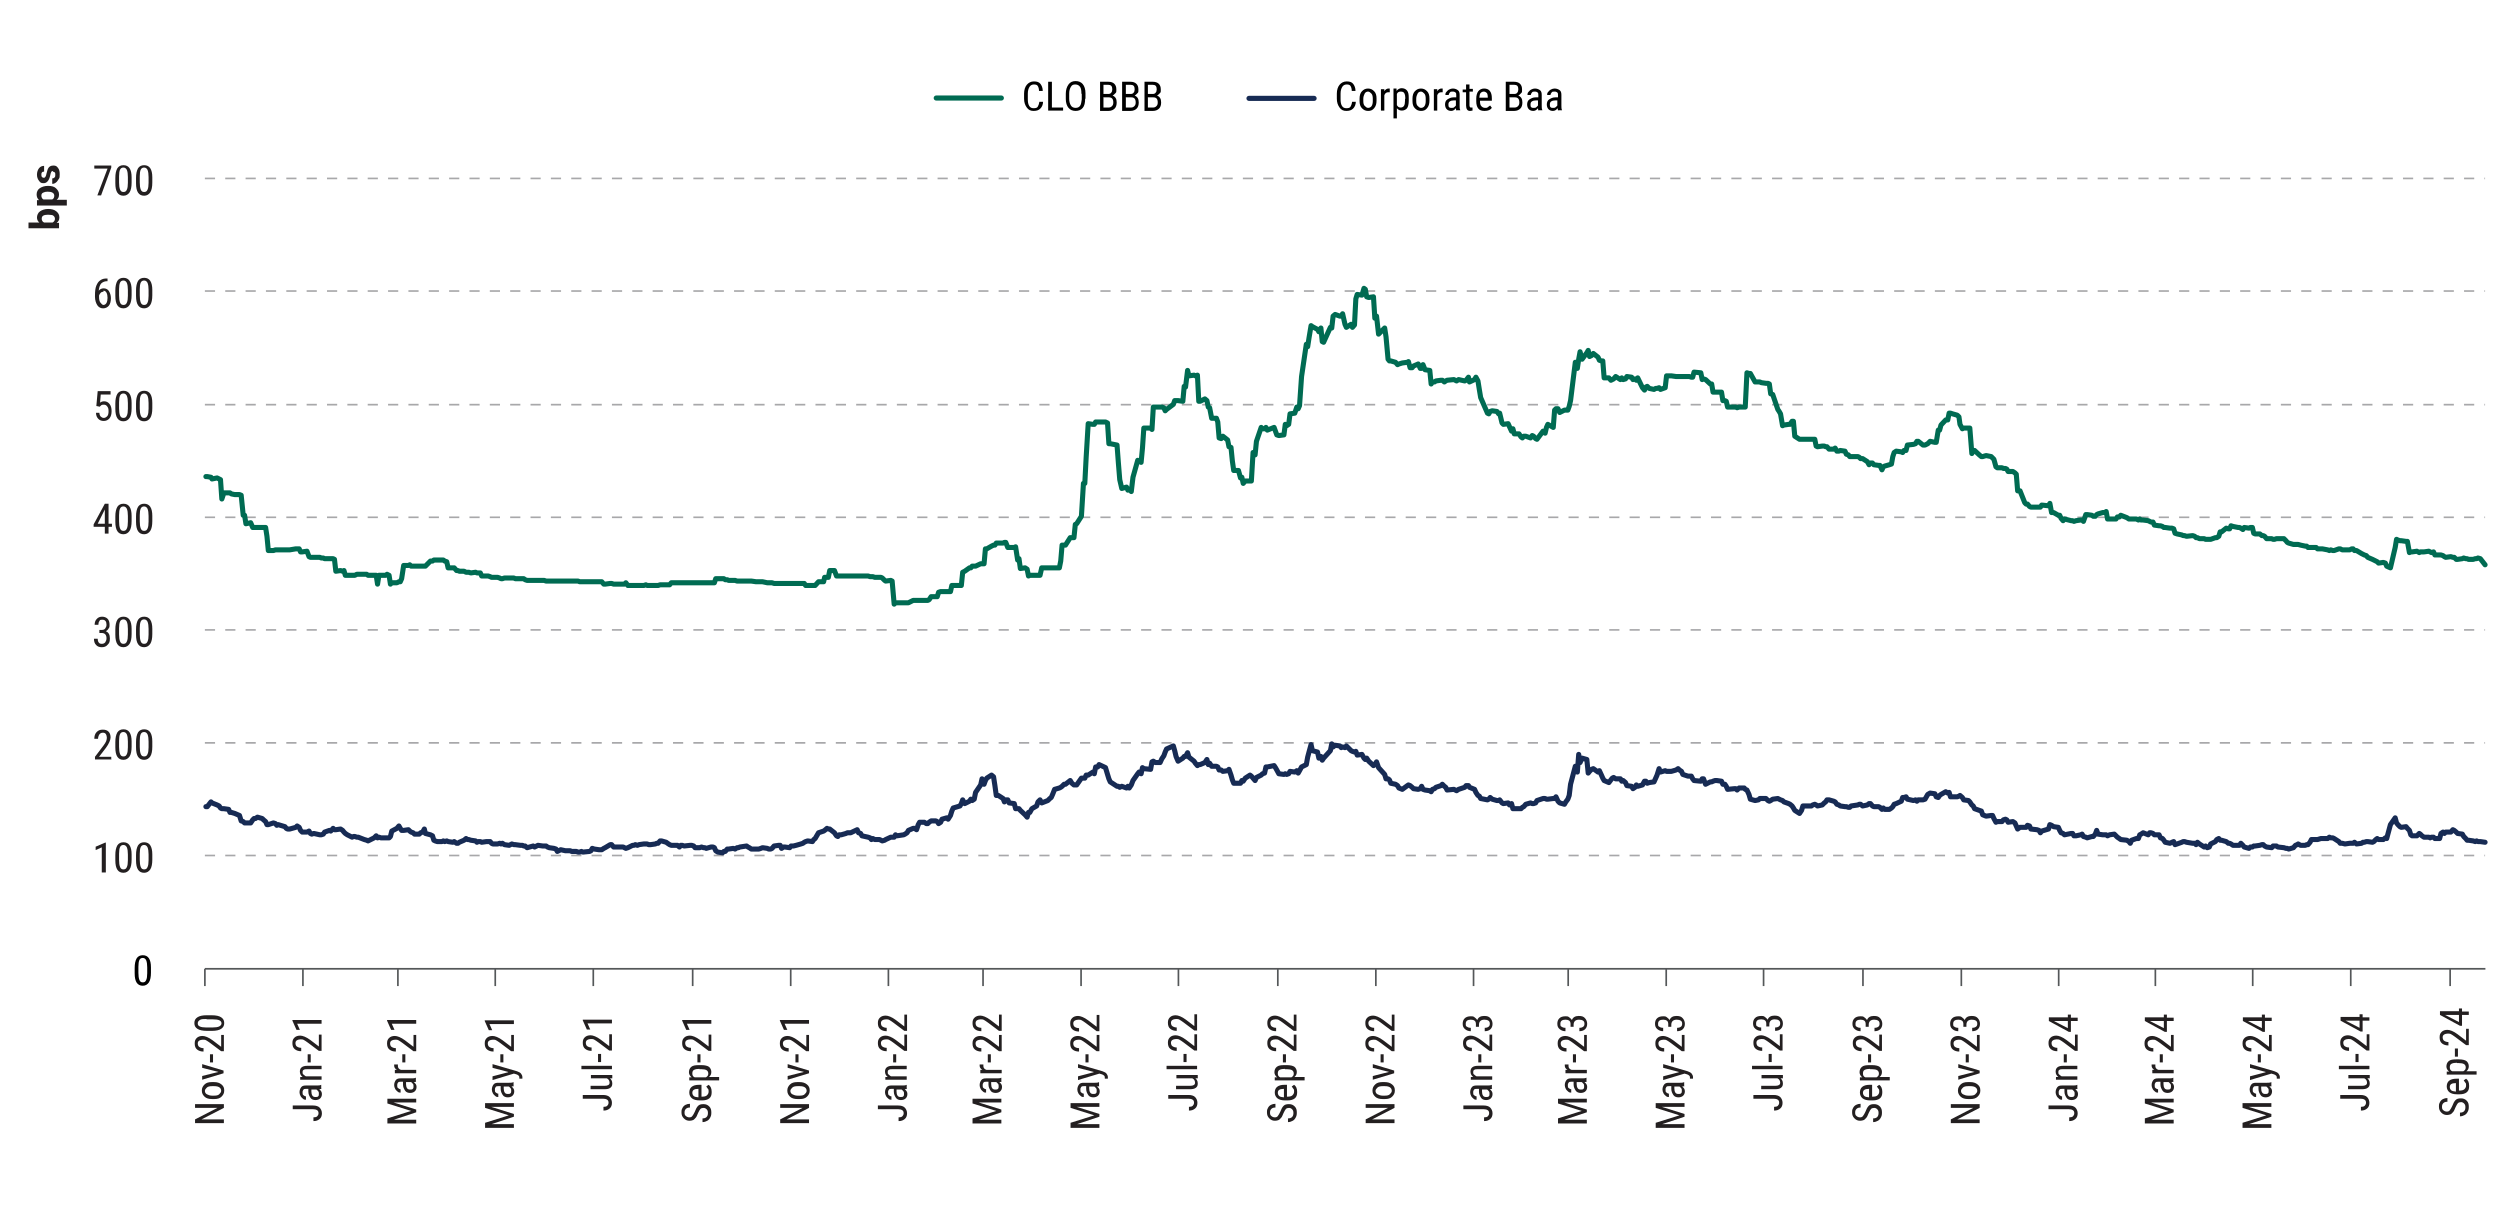 <?xml version="1.0" encoding="UTF-8"?>
<svg id="Layer_1" xmlns="http://www.w3.org/2000/svg" width="737" height="357.8" version="1.1" viewBox="0 0 737 357.8">
  <!-- Generator: Adobe Illustrator 29.0.0, SVG Export Plug-In . SVG Version: 2.1.0 Build 186)  -->
  <defs>
    <style>
      .st0 {
        stroke: #a8a8aa;
        stroke-dasharray: 3 3;
      }

      .st0, .st1, .st2, .st3 {
        fill: none;
        stroke-linejoin: round;
      }

      .st0, .st3 {
        stroke-width: .5px;
      }

      .st4 {
        fill: #231f20;
      }

      .st1 {
        stroke: #006b52;
      }

      .st1, .st2 {
        stroke-linecap: round;
        stroke-width: 1.5px;
      }

      .st5 {
        isolation: isolate;
      }

      .st2 {
        stroke: #172b54;
      }

      .st3 {
        stroke: #545759;
      }
    </style>
  </defs>
  <g>
    <path class="st0" d="M60.4,252.2h672.2M60.4,219h672.2M60.4,185.7h672.2M60.4,152.5h672.2M60.4,119.3h672.2M60.4,85.8h672.2M60.4,52.6h672.2"/>
    <line class="st3" x1="60.4" y1="285.6" x2="732.7" y2="285.6"/>
    <path class="st3" d="M60.4,285.6v5.1M89.3,285.6v5.1M117.3,285.6v5.1M146,285.6v5.1M174.9,285.6v5.1M204.2,285.6v5.1M233.1,285.6v5.1M261.9,285.6v5.1M289.8,285.6v5.1M318.7,285.6v5.1M347.4,285.6v5.1M376.7,285.6v5.1M405.6,285.6v5.1M434.4,285.6v5.1M462.3,285.6v5.1M491.2,285.6v5.1M519.9,285.6v5.1M549.2,285.6v5.1M578.2,285.6v5.1M606.9,285.6v5.1M635.4,285.6v5.1M664.1,285.6v5.1M693,285.6v5.1M722.3,285.6v5.1"/>
    <polyline class="st1" points="60.7 140.5 61.1 140.5 62.2 140.7 62.5 141.2 64 140.9 64.6 141.2 65 141.4 65.4 147.1 66 145.3 67.4 145.3 67.8 145.3 68.2 145.6 69.2 145.8 70.6 145.8 71.1 146 71.7 151.9 72.1 151.9 72.5 154.4 73.9 154.1 74.5 155.5 74.9 155.5 75.3 155.5 75.9 155.5 77.3 155.5 77.7 155.5 78.3 155.5 78.7 158.1 79.1 162.3 80.6 162.3 81.2 162.1 81.6 162.1 82 162.1 84 162.1 84.4 162.1 84.8 162.1 85.4 162.1 87.2 161.8 87.6 161.8 88.2 161.8 88.6 162.7 89.1 162.7 90.5 162.5 91.1 164.1 91.5 164.3 91.9 164.3 92.5 164.3 94.3 164.3 94.7 164.5 95.3 164.5 95.7 164.7 97.1 164.7 97.5 164.7 98.2 164.7 98.6 164.9 99 168.4 100.4 168.2 101 168.4 101.4 168.2 101.8 169.6 102.4 169.6 103.8 169.6 104.2 169.6 104.6 169.6 105.2 169.3 105.6 169.3 107.4 169.3 108.1 169.3 108.5 169.6 108.9 169.6 110.3 169.6 110.9 169.6 111.3 172.2 111.7 169.6 112.3 169.6 113.7 169.6 114.1 169.3 114.7 169.6 115.1 172.2 115.5 171.8 117 171.8 117.6 171.5 118 171.5 118.4 170.6 119 166.7 120.4 166.7 120.8 166.5 121.2 166.9 121.8 166.9 122.2 166.9 123.6 166.9 124 166.9 124.6 166.9 125.1 166.9 125.4 166.9 126.9 165.4 127.5 165.4 127.9 165.1 128.3 165.1 128.9 165.1 130.3 165.1 130.7 165.1 131.1 165.4 131.7 165.6 132.1 167.4 133.5 167.4 133.9 167.4 134.6 168.2 135 168.2 135.4 168.4 136.8 168.4 137.4 168.7 137.8 168.7 138.2 168.7 138.8 168.9 140.2 168.7 140.6 168.9 141 168.9 141.6 168.9 142 169.8 143.4 169.8 143.9 169.8 144.5 170 144.9 170.2 145.3 170.2 146.7 170.2 147.3 170.4 147.7 170.6 148.1 170.6 148.7 170.4 150.1 170.4 150.5 170.4 150.9 170.4 151.5 170.4 151.9 170.6 153.4 170.6 154 170.6 154.4 170.6 154.8 170.9 155.4 171.1 157.2 171.1 157.6 171.1 158.2 171.1 158.6 171.1 160 171.1 160.4 171.1 161 171.3 161.4 171.3 161.9 171.3 163.3 171.3 163.9 171.3 164.3 171.3 164.7 171.3 165.3 171.3 166.7 171.3 167.1 171.3 167.5 171.3 168.1 171.3 168.5 171.3 169.9 171.3 170.4 171.3 170.9 171.5 171.4 171.5 171.8 171.5 173.8 171.5 174.2 171.5 174.6 171.5 175.2 171.5 176.6 171.5 177 171.5 177.4 171.5 178 172.2 178.4 172.2 179.9 172 180.3 172 180.9 172.2 181.3 172.2 181.7 172.2 183.1 172.2 183.7 172.2 184.1 172.2 184.5 171.8 185.1 172.6 186.5 172.6 186.9 172.6 187.3 172.6 187.9 172.6 188.4 172.6 189.8 172.6 190.4 172.4 190.8 172.6 191.2 172.6 191.8 172.6 193.2 172.6 193.6 172.6 194 172.6 194.6 172.4 195 172.4 196.4 172.4 196.8 172.4 197.4 172.4 197.9 171.8 198.3 171.8 199.7 171.8 200.3 171.8 200.7 171.8 201.1 171.8 201.7 171.8 203.5 171.8 203.9 171.8 204.5 171.8 204.9 171.8 206.3 171.8 206.8 171.8 207.4 171.8 207.8 171.8 208.2 171.8 209.6 171.8 210.2 171.8 210.6 171.8 211 170.6 211.6 170.6 213 170.6 213.4 170.6 213.8 170.9 214.4 170.9 214.8 171.1 216.2 171.1 216.7 171.1 217.3 171.3 217.7 171.3 218.1 171.3 220.1 171.3 220.5 171.3 220.9 171.3 221.5 171.3 222.9 171.5 223.3 171.5 223.7 171.5 224.3 171.5 224.8 171.5 226.2 171.8 226.6 171.8 227.2 171.8 227.6 171.8 228.2 172 229.6 172 230 172 230.4 172 231 172 231.4 172 232.8 172 233.2 172 233.9 172 234.7 172 236.1 172 236.7 172 237.1 172 237.5 172.6 238.1 172.6 239.5 172.6 239.9 172.6 240.3 172.6 241.3 171.5 242.8 171.5 243.1 170.2 243.8 170.2 244.2 170.2 244.6 168.2 246 168.2 246.6 169.8 247 169.8 247.4 169.8 248 169.8 249.4 169.8 249.8 169.8 250.2 169.8 250.8 169.8 251.2 169.8 252.7 169.8 253.1 169.8 253.7 169.8 254.1 169.8 255.9 169.8 256.5 170 256.9 170 257.3 170 257.9 170.2 259.3 170.2 259.7 170.2 260.1 170.4 260.8 171.1 261.1 171.3 262.6 171.1 263 171.3 263.6 178.1 264 177.7 264.4 177.7 266.4 177.7 266.8 177.7 267.4 177.7 267.8 177.7 269.2 177 269.6 177 270.2 177 270.7 177 271.1 177 272.5 177 273.1 177 273.5 177 273.9 176.8 274.5 175.9 275.9 175.9 276.3 175.9 276.7 174.6 277.3 174.4 277.7 174.4 279.1 174.4 279.5 174.4 280.2 174.4 280.6 172.6 281 172.6 283 172.6 283.4 172.6 283.8 168.7 284.4 168.4 285.8 167.4 286.2 167.4 286.6 166.9 287.2 166.9 287.6 166.9 289.1 166.2 289.5 166.2 290.1 166.2 290.5 161.8 290.9 161.8 292.3 161 292.9 160.7 293.3 160.7 293.7 160.1 294.3 160.1 295.7 160.1 296.1 159.9 296.5 159.9 297.1 161.4 297.5 161.4 299 161.4 299.4 161.2 300 165.1 300.4 164.7 300.8 167.6 302.2 167.4 302.8 167.8 303.2 169.8 303.6 169.6 304.2 169.6 305.6 169.6 306 169.6 306.6 169.6 307.1 167.4 308.9 167.4 309.5 167.4 309.9 167.4 310.3 167.4 310.9 167.4 312.3 167.4 312.7 165.4 313.1 160.7 313.7 160.7 314.1 160.7 315.5 158.5 316 158.5 316.6 158.5 317 154.6 317.4 154.4 318.8 152.2 319.4 142.5 319.8 142.5 320.2 134.8 320.8 124.9 322.2 125.1 322.6 125.1 323 124.4 323.6 124.4 324 124.4 325.5 124.4 325.9 124.4 326.5 124.7 326.9 130.8 327.3 130.8 329.3 131.2 329.7 136.5 330.1 141.4 330.7 144 332.1 143.6 332.5 144.5 332.9 144.2 333.5 144.9 334 140.7 335.4 135.7 335.8 135.9 336.4 136.3 336.8 132.1 337.2 126.2 339.2 126.2 339.6 126.6 340 120 340.6 120 342 120 342.5 120 343.1 120.2 343.5 121.1 343.9 120.7 345.9 119.2 346.3 118.1 346.7 118.1 347.3 118.1 348.7 118.3 349.1 113.9 349.5 114.1 350.1 109.2 350.5 110.8 352 110.6 352.4 110.8 353 110.6 353.4 118.3 353.8 118.3 355.2 117.6 355.8 118.1 356.2 120 356.6 120.2 357.2 123.3 358.6 123.3 359 124.4 359.4 129.1 360 129.3 360.5 128.6 361.9 129.7 362.3 131.7 362.9 131.9 363.3 135.9 363.7 138.7 365.1 138.7 365.7 140.9 366.1 140.7 366.5 142.5 367.1 141.8 368.5 141.8 368.9 141.8 369.4 133.4 370 134.1 370.4 130.1 371.8 126 372.2 126.4 372.8 126.4 373.2 126 373.6 126.8 375.6 126 376 127.1 376.4 128.2 377 128.4 378.5 128.2 378.9 125.1 379.3 125.5 379.9 125.1 380.3 122 381.7 121.8 382.3 120 382.7 120.5 383.1 119.6 383.7 111 385.1 101.5 385.5 102.2 385.9 99.6 386.5 96 386.9 96.3 388.4 97.1 388.8 97.8 389.4 96.7 389.8 100.7 390.2 100.9 392.2 96.5 392.6 96.7 393 93.2 393.6 92.7 395 93.2 395.4 93.2 395.8 92.5 396.5 95.6 396.9 96.5 398.3 95.6 398.7 96.5 399.3 95.8 399.7 88.1 400.1 86.8 401.5 87 402.1 85 402.5 85.3 402.9 87.5 403.5 87.7 404.9 87.5 405.3 93.8 405.8 93.2 406.4 98.5 408.2 96.7 408.6 99.3 409.2 105.9 409.6 106.4 410 106.4 411.4 106.8 412 107.5 412.4 107.3 413.4 107 414.9 106.8 415.2 106.6 415.7 108.4 416.3 108.4 416.7 107.9 418.1 107.3 418.7 108.6 419.1 108.6 419.5 107.5 420.1 109 421.5 109.2 421.9 113.2 422.3 112.6 422.9 112.6 423.3 112.3 424.8 112.1 425.2 112.1 425.8 112.6 426.2 112.3 426.6 112.1 428.6 111.9 429 112.1 429.4 112.3 430 111.9 431.8 112.3 432.2 112.1 432.9 111.2 433.2 112.6 434.7 111.9 435.1 111.2 435.7 112.3 436.1 114.8 436.5 117.2 438.5 121.8 438.9 122 439.3 121.3 439.9 121.1 441.3 121.3 441.8 122 442.1 121.8 442.8 124.7 443.2 125.1 444.6 124.9 445 125.8 445.6 127.1 446 126.4 446.4 127.9 447.8 127.9 448.4 128.8 448.8 129.1 449.2 128.6 449.8 128.6 451.2 129.1 451.7 128.4 452.1 128.6 452.7 129.3 453.1 129.5 454.9 127.1 455.5 127.7 455.9 126 456.3 125.1 457.9 126 458.3 120.9 458.7 120.5 459.3 120.5 459.8 121.6 461.2 120.9 461.6 120.9 462.2 120.9 462.6 119.8 463 118.1 464.4 106.8 465 108.6 465.4 105.9 465.8 103.7 466.4 105.9 467.8 104 468.2 103.3 468.6 105.1 469.2 104.8 469.7 104.2 471.1 105.3 471.5 106.2 472.1 106.4 472.5 106.4 472.9 111.4 474.3 111.4 474.9 112.1 475.3 111.9 475.7 111.7 476.3 111 477.7 111.9 478.1 111.4 478.5 111.9 479.2 111.7 479.6 111 481 111.2 481.4 111.9 482 111.7 482.4 112.1 482.8 111.4 484.2 114.3 484.8 115 485.2 114.1 485.6 113.9 486.2 114.5 487.6 114.8 488.1 114.5 488.5 114.5 489.1 114.3 489.5 114.8 490.9 114.3 491.3 110.8 491.9 110.8 492.3 110.8 492.7 110.8 494.1 111 494.7 111 495.1 111 495.7 111 496.1 111 497.6 111 498 111 498.6 111.2 499 111.2 499.4 109.7 501.4 109.9 501.8 111.9 502.2 111.7 502.8 111.9 504.2 113.2 504.6 113.2 505 115.6 505.6 115.6 506.1 115.6 507.5 115.6 507.9 118.1 508.5 118.1 508.9 118.3 509.3 120 511.3 120 511.7 120 512.1 120.2 512.7 120 514.2 120 514.5 120 515 109.9 515.6 110.1 516 110.1 517.4 112.6 518.4 112.6 518.8 112.6 519.2 112.8 520.6 113 521.2 113 521.6 113.2 522 116.1 522.6 116.3 524.1 120.7 524.5 121.3 524.9 122 525.5 125.5 525.9 125.3 527.3 125.1 527.7 125.1 528.3 124.2 528.7 124.2 529.1 128.6 530.5 129.5 531.1 129.5 531.5 129.5 531.9 129.5 532.5 129.5 534 129.5 534.4 129.5 535 129.5 535.4 131.5 535.8 131.7 537.2 131.5 537.8 131.5 538.2 131.7 538.6 131.7 539.2 132.4 540.6 132.4 541 132.1 541.5 133 542.1 133 542.5 132.8 543.9 133 544.3 133.9 544.9 134.1 545.3 134.6 545.7 134.6 547.7 134.6 548.1 134.8 548.5 135.2 549.1 135.2 550.5 136.1 551 137 551.4 136.5 552 136.5 552.4 137 553.8 137.2 554.2 137.2 554.8 138.5 555.2 137.6 555.6 137.4 557 137 557.6 136.8 558 134.6 558.4 133.4 559 133 560.5 133.2 560.9 133.4 561.3 132.8 561.9 132.8 562.3 131.2 564.1 131 564.7 130.8 565.1 130.1 565.5 130.1 566.9 131.2 567.5 131.2 567.9 131 568.3 130.8 569 130.1 570.4 130.4 570.8 130.4 571.4 126.8 571.8 126.8 572.2 125.3 573.6 123.8 574.2 123.8 574.6 121.8 575 121.8 575.6 122 577 122.4 577.5 122.9 577.8 125.1 578.5 126.4 578.9 126.2 580.3 126.2 580.7 126.2 581.3 133.7 581.7 132.8 582.1 132.8 583.5 134.1 584.1 134.6 584.5 134.6 585.5 134.3 587 134.6 587.4 135 587.8 135.4 588.4 137.6 588.8 137.9 590.2 137.9 590.6 138.1 591.2 138.1 591.6 138.3 592 139 593.4 139 594 139.4 594.4 139.8 594.8 144.7 595.5 144.7 596.9 148.2 597.3 148.6 597.7 148.6 598.3 149.3 598.7 149.5 600.5 149.5 601.1 149.5 601.5 149.5 601.9 148.9 603.9 149.1 604.3 148.4 604.8 151.1 605.4 151.1 606.8 151.9 607.2 151.9 607.6 152.8 608.2 153.5 608.6 153 610.6 153.5 611 153.5 611.4 153.7 612 153.5 613.4 153.3 613.8 153.3 614.2 153.7 614.9 151.7 615.3 151.7 616.7 151.9 617.1 152.2 617.7 152.2 618.1 151.7 618.5 151.5 619.9 151.1 620.5 151.1 620.9 150.8 621.3 153 621.9 153 623.3 153 623.8 153 624.2 152.4 624.8 152.4 625.2 151.9 627 152.6 627.6 153 628 153 628.4 153 629.8 153 630.4 153.3 630.8 153 631.2 153.3 631.8 153.3 633.3 153.5 633.7 153.7 634.1 153.9 634.7 153.9 635.1 154.8 636.5 155 636.9 155 637.5 155.2 637.9 155.5 638.3 155.5 639.7 155.7 640.3 155.7 640.8 155.9 641.2 157.2 641.8 157.4 643.2 157.7 643.6 157.9 644 157.9 644.6 158.1 646.4 157.9 647 158.1 647.4 158.5 647.8 158.5 648.4 158.8 649.8 158.8 650.2 159 650.7 159 651.3 159 651.7 159 653.1 158.5 653.5 158.5 654.1 158.1 654.5 156.8 654.9 156.8 656.3 155.7 656.9 155.9 657.3 155.9 657.7 155 658.3 155.2 659.8 155.5 660.2 155.5 660.6 155.7 661.2 156.1 661.6 155.5 663 155.7 663.4 155.5 664 155.5 664.4 157.2 664.8 157.4 666.2 157.4 666.8 157.9 667.2 157.9 667.6 158.1 668.2 158.8 669.7 158.8 670.1 159 670.5 159 671.1 158.8 671.5 158.8 673.3 158.8 673.9 159.4 674.3 159.9 674.7 160.1 676.1 160.5 676.7 160.5 677.2 160.5 677.5 160.5 678.2 160.7 679.6 161 680 161 680.4 161.4 681 161.4 681.4 161.4 682.8 161.4 683.2 161.8 684.2 161.8 684.6 161.8 686.2 162.1 686.7 162.3 687.1 162.1 687.7 162.3 688.1 162.3 689.5 161.8 689.9 161.8 690.5 162.1 691.3 162.1 692.7 162.1 693.3 161.8 693.7 161.8 694.1 162.3 694.7 162.3 696.2 163.2 696.6 163.4 697 163.6 697.6 163.8 698 164.3 699.4 164.9 699.8 165.1 700.4 165.4 700.8 165.6 701.2 166 702.6 165.8 703.2 166 703.6 166.9 704 167.1 704.7 167.4 706.1 161.4 706.5 159 706.9 159.2 707.5 159.4 707.9 159.4 709.3 159.6 709.7 159.6 710.3 162.9 710.7 162.7 711.1 162.7 712.5 162.5 713.2 162.9 713.5 162.7 714 162.7 714.6 162.7 716 162.5 716.4 162.7 716.8 162.9 717.4 162.7 717.8 163.6 719.2 163.6 719.6 163.6 720.2 163.8 720.6 164.1 721 164.3 722.5 164.1 723.1 164.3 723.5 164.3 724.1 164.9 724.5 164.9 725.9 164.7 726.3 164.5 726.9 164.7 727.3 164.7 727.7 164.9 729.1 164.9 729.7 164.7 730.1 164.7 730.5 164.5 731.2 164.7 732.6 166.5"/>
    <polyline class="st2" points="60.7 237.8 61.1 237.8 62.2 236.4 62.5 236.7 64 237.3 64.6 237.6 65 238.2 65.4 238.4 66 238.4 67.4 238.6 67.8 239.5 68.2 239.5 69.2 239.8 70.6 240.4 71.1 242 71.7 242.2 72.1 242.6 72.5 242.6 73.9 242.6 74.5 241.7 74.9 241.3 75.3 241.3 75.9 240.9 77.3 241.3 77.7 241.7 78.3 242.2 78.7 243.1 79.1 243.1 80.6 242.6 81.2 242.8 81.6 243.3 82 243.1 84 243.7 84.4 244.2 84.8 244.4 85.4 244.4 87.2 243.9 87.6 243.5 88.2 243.9 88.6 244.8 89.1 245.3 90.5 245.3 91.1 245 91.5 245.7 91.9 245.9 92.5 245.7 94.3 246.1 94.7 246.1 95.3 245.9 95.7 245.3 97.1 244.8 97.5 245 98.2 244.2 98.6 244.6 99 244.6 100.4 244.4 101 244.8 101.4 245.3 101.8 245.7 102.4 246.1 103.8 246.8 104.2 246.6 104.6 246.6 105.2 246.8 105.6 246.8 107.4 247.5 108.1 247.7 108.5 247.9 108.9 247.7 110.3 247 110.9 246.4 111.3 247 111.7 246.8 112.3 247 113.7 247 114.1 247 114.7 247 115.1 246.6 115.5 245 117 244.2 117.6 243.5 118 244.2 118.4 244.8 119 244.8 120.4 244.6 120.8 245 121.2 245.3 121.8 245.5 122.2 245.9 123.6 245.9 124 245.5 124.6 245.3 125.1 244.4 125.4 245.7 126.9 246.1 127.5 246.4 127.9 247.7 128.3 247.9 128.9 248.1 130.3 248.1 130.7 247.9 131.1 248.1 131.7 247.9 132.1 248.1 133.5 248.3 133.9 248.1 134.6 248.6 135 248.6 135.4 248.3 136.8 247.7 137.4 247.2 137.8 247.5 138.2 247.5 138.8 247.7 140.2 247.9 140.6 248.3 141 248.1 141.6 248.1 142 248.3 143.4 248.1 143.9 248.1 144.5 248.1 144.9 248.6 145.3 248.8 146.7 248.8 147.3 248.6 147.7 248.8 148.1 248.6 148.7 249 150.1 249.2 150.5 249 150.9 248.8 151.5 249 151.9 249 153.4 249.2 154 249.2 154.4 249.4 154.8 249.4 155.4 249.9 157.2 249.4 157.6 249.7 158.2 249.4 158.6 249.2 160 249.4 160.4 249.4 161 249.4 161.4 249.7 161.9 249.9 163.3 250.1 163.9 250.3 164.3 251 164.7 250.8 165.3 250.5 166.7 250.8 167.1 250.8 167.5 250.8 168.1 250.8 168.5 251 169.9 251 170.4 251.2 170.9 251.2 171.4 251 171.8 251.2 173.8 251 174.2 250.8 174.6 250.1 175.2 250.3 176.6 250.5 177 250.5 177.4 250.5 178 250.1 178.4 249.9 179.9 249 180.3 249 180.9 249.7 181.3 249.7 181.7 249.7 183.1 249.7 183.7 249.7 184.1 249.9 184.5 250.1 185.1 249.9 186.5 249.2 186.9 249.2 187.3 249 187.9 249.2 188.4 249 189.8 248.8 190.4 248.8 190.8 248.8 191.2 249 191.8 249 193.2 248.8 193.6 248.6 194 248.6 194.6 247.9 195 247.9 196.4 248.3 196.8 248.6 197.4 249 197.9 249.2 198.3 249.2 199.7 249.2 200.3 249.7 200.7 249.2 201.1 249.2 201.7 249.4 203.5 249.2 203.9 249.2 204.5 249.4 204.9 249.9 206.3 249.9 206.8 249.7 207.4 249.9 207.8 249.9 208.2 250.1 209.6 249.7 210.2 249.7 210.6 249.9 211 250.8 211.6 251.2 213 251.4 213.4 251 213.8 251 214.4 250.3 214.8 250.3 216.2 250.1 216.7 250.3 217.3 249.9 217.7 249.9 218.1 249.7 220.1 249.4 220.5 249.7 220.9 249.9 221.5 250.3 222.9 250.3 223.3 250.3 223.7 250.3 224.3 250.1 224.8 249.9 226.2 250.1 226.6 250.3 227.2 250.3 227.6 250.1 228.2 249.4 229.6 249.2 230 249.2 230.4 250.1 231 249.7 231.4 249.7 232.8 249.9 233.2 249.4 233.9 249.4 234.7 249.2 236.1 248.8 236.7 248.6 237.1 248.3 237.5 248.1 238.1 247.9 239.5 248.1 239.9 247.5 240.3 247.2 241.3 245.5 242.8 245 243.1 244.8 243.8 244.2 244.2 244.4 244.6 244.4 246 245.5 246.6 246.4 247 246.6 247.4 246.1 248 246.1 249.4 245.7 249.8 245.5 250.2 245.5 250.8 245.5 251.2 245.3 252.7 244.6 253.1 245.5 253.7 245.7 254.1 246.4 255.9 246.8 256.5 247 256.9 247.5 257.3 247.2 257.9 247.5 259.3 247.5 259.7 247.7 260.1 247.9 260.8 247.7 261.1 247.5 262.6 246.8 263 246.8 263.6 246.8 264 246.1 264.4 246.4 266.4 246.1 266.8 245.9 267.4 245.5 267.8 244.8 269.2 244.2 269.6 244.2 270.2 244.6 270.7 243.1 271.1 242.4 272.5 242.4 273.1 242.8 273.5 242.8 273.9 242.4 274.5 242 275.9 242 276.3 242.2 276.7 242.8 277.3 242.4 277.7 241.5 279.1 241.1 279.5 241.5 280.2 240.4 280.6 239.1 281 238.2 283 237.6 283.4 236.9 283.8 235.8 284.4 236.9 285.8 236.2 286.2 235.6 286.6 236 287.2 235.6 287.6 233.6 289.1 231.4 289.5 229.6 290.1 231.2 290.5 230.1 290.9 229.4 292.3 228.5 292.9 229 293.3 231.6 293.7 234.5 294.3 234.5 295.7 235.4 296.1 236.4 296.5 235.8 297.1 235.8 297.5 236.7 299 236.9 299.4 238.4 300 238.4 300.4 238.4 300.8 238.9 302.2 240.2 302.8 240.9 303.2 239.5 303.6 239.5 304.2 238.4 305.6 237.6 306 236.4 306.6 235.8 307.1 236.7 308.9 236 309.5 235.4 309.9 235.1 310.3 234.2 310.9 232.7 312.3 232.3 312.7 232.1 313.1 231.8 313.7 231.2 314.1 231.2 315.5 230.1 316 230.9 316.6 231.4 317 231.4 317.4 231.4 318.8 229.4 319.4 229.4 319.8 229.4 320.2 228.5 320.8 228.5 322.2 227.6 322.6 228.1 323 226.1 323.6 226.1 324 225.4 325.5 226.1 325.9 226.3 326.5 228.3 326.9 229.6 327.3 230.5 329.3 231.8 329.7 231.8 330.1 232.1 330.7 231.8 332.1 232.3 332.5 231.8 332.9 232.3 333.5 231.4 334 230.1 335.4 228.1 335.8 227.6 336.4 228.1 336.8 226.3 337.2 226.6 339.2 226.8 339.6 224.6 340 224.4 340.6 224.8 342 224.8 342.5 223.7 343.1 222.8 343.5 221.7 343.9 220.8 345.9 219.9 346.3 221.3 346.7 223 347.3 224.4 348.7 223.5 349.1 223 349.5 223 350.1 221.9 350.5 223.2 352 224.4 352.4 225 353 225.7 353.4 225.4 353.8 225.4 355.2 224.8 355.8 223.9 356.2 225.4 356.6 225 357.2 225.9 358.6 225.9 359 226.1 359.4 227 360 227 360.5 227.4 361.9 227.2 362.3 226.8 362.9 228.5 363.3 229.9 363.7 230.9 365.1 230.9 365.7 230.9 366.1 230.1 366.5 230.3 367.1 229.4 368.5 228.5 368.9 228.8 369.4 229.4 370 230.1 370.4 229.2 371.8 228.5 372.2 228.1 372.8 227.9 373.2 226.1 373.6 226.1 375.6 225.7 376 226.3 376.4 227 377 228.1 378.5 228.3 378.9 228.1 379.3 228.3 379.9 228.1 380.3 227.4 381.7 227.6 382.3 227.2 382.7 227.9 383.1 227.2 383.7 226.1 385.1 225.4 385.5 223.2 385.9 221.7 386.5 219.5 386.9 221.3 388.4 221.7 388.8 223.5 389.4 223 389.8 224.1 390.2 223.5 392.2 221.3 392.6 219.3 393 220.2 393.6 219.7 395 219.9 395.4 220.4 395.8 220.2 396.5 220.4 396.9 219.9 398.3 221.3 398.7 221.5 399.3 221.7 399.7 221.5 400.1 222.6 401.5 222.4 402.1 223.5 402.5 223.9 402.9 223.5 403.5 224.4 404.9 225.7 405.3 225.4 405.8 224.6 406.4 226.3 408.2 228.3 408.6 229.6 409.2 229.6 409.6 229.9 410 230.9 411.4 231.2 412 231.6 412.4 232.3 413.4 232.7 414.9 231.6 415.2 231.4 415.7 231.6 416.3 232.1 416.7 232.5 418.1 232.7 418.7 232.5 419.1 231.8 419.5 232.7 420.1 232.9 421.5 233.1 421.9 233.4 422.3 232.7 422.9 232.5 423.3 232.1 424.8 231.6 425.2 231.2 425.8 231.8 426.2 232.1 426.6 232.9 428.6 232.7 429 232.9 429.4 233.1 430 232.7 431.8 232.1 432.2 231.6 432.9 231.6 433.2 232.1 434.7 232.7 435.1 233.6 435.7 234.5 436.1 234.7 436.5 235.4 438.5 235.8 438.9 235.6 439.3 235.1 439.9 235.6 441.3 236 441.8 236 442.1 235.8 442.8 236.7 443.2 236.9 444.6 236.7 445 237.3 445.6 236.9 446 238.4 446.4 238.4 447.8 238.4 448.4 238.4 448.8 238 449.2 237.8 449.8 237.1 451.2 236.7 451.7 236.9 452.1 236.9 452.7 236.7 453.1 236 454.9 235.4 455.5 235.4 455.9 235.6 456.3 235.6 457.9 235.4 458.3 235.4 458.7 234.9 459.3 236.2 459.8 236.7 461.2 237.1 461.6 236.4 462.2 235.6 462.6 234.5 463 231.2 464.4 225.9 465 227.6 465.4 222.4 465.8 224.8 466.4 223.5 467.8 223.9 468.2 227.9 468.6 227.4 469.2 226.8 469.7 226.6 471.1 227.6 471.5 227.2 472.1 228.5 472.5 229.4 472.9 230.1 474.3 230.7 474.9 229.9 475.3 229.4 475.7 229.2 476.3 229.6 477.7 229.6 478.1 230.3 478.5 230.1 479.2 230.7 479.6 231.6 481 231.8 481.4 232.5 482 232.1 482.4 231.4 482.8 231.8 484.2 231.4 484.8 230.3 485.2 230.3 485.6 230.9 486.2 230.7 487.6 230.5 488.1 229.4 488.5 228.5 489.1 226.6 489.5 227.6 490.9 227.2 491.3 227.4 491.9 227.4 492.3 227.4 492.7 227.4 494.1 227 494.7 226.6 495.1 227 495.7 227.4 496.1 228.3 497.6 228.8 498 228.8 498.6 228.8 499 229.6 499.4 230.1 501.4 230.3 501.8 229.6 502.2 229.6 502.8 231.2 504.2 230.5 504.6 230.5 505 230.3 505.6 230.1 506.1 230.1 507.5 230.3 507.9 231.2 508.5 231.2 508.9 231.8 509.3 232.7 511.3 232.5 511.7 232.5 512.1 232.9 512.7 232.3 514.2 232.3 514.5 232.7 515 232.9 515.6 234.2 516 235.6 517.4 236 518.4 235.8 518.8 235.4 519.2 235.4 520.6 235.4 521.2 236 521.6 236.2 522 236 522.6 235.6 524.1 235.4 524.5 235.6 524.9 235.8 525.5 236 525.9 236.4 527.3 236.9 527.7 237.1 528.3 237.6 528.7 238.2 529.1 238.9 530.5 239.8 531.1 238.9 531.5 237.6 531.9 237.6 532.5 237.6 534 237.6 534.4 237.3 535 237.1 535.4 237.3 535.8 237.6 537.2 237.3 537.8 236.7 538.2 236.4 538.6 235.8 539.2 235.8 540.6 236.2 541 236.4 541.5 237.1 542.1 237.3 542.5 237.6 543.9 237.8 544.3 237.8 544.9 238 545.3 238 545.7 237.6 547.7 237.3 548.1 237.1 548.5 237.1 549.1 237.6 550.5 237.3 551 236.9 551.4 236.9 552 237.6 552.4 237.8 553.8 237.8 554.2 238 554.8 238.6 555.2 238.2 555.6 238.6 557 238.6 557.6 238.2 558 237.8 558.4 237.1 559 236.9 560.5 236.2 560.9 235.1 561.3 235.1 561.9 234.9 562.3 235.6 564.1 236 564.7 235.8 565.1 236.2 565.5 235.8 566.9 235.8 567.5 235.6 567.9 234.9 568.3 234.2 569 233.8 570.4 234 570.8 234.9 571.4 235.1 571.8 234.5 572.2 234.2 573.6 233.4 574.2 233.8 574.6 233.6 575 234.9 575.6 234.9 577 234.9 577.5 234.7 577.8 234.5 578.5 235.1 578.9 235.8 580.3 236 580.7 236.4 581.3 237.3 581.7 237.6 582.1 238.4 583.5 238.9 584.1 239.1 584.5 240.2 585.5 240.6 587 240.4 587.4 240.4 587.8 241.3 588.4 242.4 588.8 242.2 590.2 242.2 590.6 241.7 591.2 241.5 591.6 241.7 592 242.4 593.4 242.2 594 242.6 594.4 243.5 594.8 244.4 595.5 243.9 596.9 243.9 597.3 243.9 597.7 243.3 598.3 243.5 598.7 244.4 600.5 244.6 601.1 244.8 601.5 245.5 601.9 245 603.9 244.4 604.3 243.1 604.8 243.3 605.4 243.7 606.8 243.9 607.2 244.8 607.6 245.5 608.2 245.7 608.6 246.1 610.6 245.7 611 245.7 611.4 246.4 612 246.4 613.4 246.1 613.8 245.9 614.2 246.6 614.9 246.8 615.3 247 616.7 246.6 617.1 246.6 617.7 245.9 618.1 244.8 618.5 245.9 619.9 246.1 620.5 246.1 620.9 246.1 621.3 246.4 621.9 246.1 623.3 245.9 623.8 246.4 624.2 246.8 624.8 247.2 625.2 247.5 627 247.7 627.6 248.1 628 248.6 628.4 247.7 629.8 247.2 630.4 247.2 630.8 246.1 631.2 245.9 631.8 245.5 633.3 246.1 633.7 245.5 634.1 245.5 634.7 245.7 635.1 246.1 636.5 246.1 636.9 247 637.5 247.2 637.9 247.7 638.3 248.3 639.7 248.6 640.3 248.3 640.8 248.1 641.2 249 641.8 248.8 643.2 248.3 643.6 248.1 644 248.1 644.6 248.3 646.4 248.6 647 248.6 647.4 249 647.8 248.3 648.4 248.8 649.8 249.7 650.2 249.4 650.7 249.9 651.3 249.7 651.7 248.8 653.1 248.1 653.5 247.5 654.1 247.2 654.5 247.7 654.9 247.7 656.3 248.1 656.9 248.6 657.3 248.6 657.7 248.8 658.3 249.2 659.8 249.2 660.2 249.2 660.6 248.6 661.2 249.2 661.6 249.7 663 250.1 663.4 249.7 664 249.7 664.4 249.4 664.8 249.4 666.2 249.2 666.8 249 667.2 249 667.6 249.4 668.2 249.7 669.7 249.9 670.1 249.4 670.5 249.4 671.1 249.4 671.5 249.7 673.3 249.9 673.9 250.1 674.3 250.1 674.7 250.3 676.1 249.9 676.7 249.2 677.2 249 677.5 248.8 678.2 249.2 679.6 249.2 680 249 680.4 249 681 248.3 681.4 247.5 682.8 247.5 683.2 247.5 684.2 247.2 684.6 247.2 686.2 247.2 686.7 246.8 687.1 247 687.7 247 688.1 247.2 689.5 248.1 689.9 248.6 690.5 248.6 691.3 248.8 692.7 248.6 693.3 248.6 693.7 248.6 694.1 248.3 694.7 248.8 696.2 248.6 696.6 248.3 697 248.3 697.6 248.1 698 248.1 699.4 248.3 699.8 248.1 700.4 247.5 700.8 247.2 701.2 247.5 702.6 247.5 703.2 247 703.6 247.2 704 245.7 704.7 243.1 706.1 241.1 706.5 242.6 706.9 243.1 707.5 243.7 707.9 243.9 709.3 243.7 709.7 244.2 710.3 244.8 710.7 246.1 711.1 246.4 712.5 246.4 713.2 245.7 713.5 245.9 714 246.4 714.6 246.8 716 246.8 716.4 247 716.8 246.8 717.4 246.8 717.8 247.2 719.2 247.2 719.6 245.7 720.2 245.3 720.6 245.7 721 245.3 722.5 245.3 723.1 244.6 723.5 244.8 724.1 245.3 724.5 245.7 725.9 245.9 726.3 246.6 726.9 247.2 727.3 247.7 727.7 247.7 729.1 247.9 729.7 248.1 730.1 247.9 730.5 248.1 731.2 248.1 732.6 248.3"/>
    <g class="st5">
      <g class="st5">
        <path d="M44.5,286.7c0,1.3-.2,2.3-.6,2.9-.4.6-1,1-1.8,1s-1.4-.3-1.8-.9c-.4-.6-.6-1.5-.6-2.8v-1.5c0-1.3.2-2.2.6-2.9.4-.6,1-.9,1.8-.9s1.4.3,1.8.9c.4.6.6,1.5.6,2.7v1.5ZM43.4,285.2c0-.9-.1-1.6-.3-2.1-.2-.4-.5-.7-1-.7s-.8.2-1,.6c-.2.4-.3,1.1-.3,2v1.8c0,.9.1,1.6.3,2.1.2.5.5.7,1,.7s.8-.2,1-.7c.2-.4.3-1.1.3-2v-1.8Z"/>
      </g>
    </g>
    <g class="st5">
      <g class="st5">
        <path class="st4" d="M31.1,257.2h-1.1v-7.4l-1.8.8v-1l2.8-1.2h.2v8.8Z"/>
        <path class="st4" d="M38.8,253.4c0,1.3-.2,2.3-.6,2.9-.4.6-1,1-1.8,1s-1.4-.3-1.8-.9c-.4-.6-.6-1.5-.6-2.8v-1.5c0-1.3.2-2.2.6-2.9.4-.6,1-.9,1.8-.9s1.4.3,1.8.9c.4.6.6,1.5.6,2.7v1.5ZM37.7,251.9c0-.9-.1-1.6-.3-2.1-.2-.4-.5-.7-1-.7s-.8.2-1,.6c-.2.4-.3,1.1-.3,2v1.8c0,.9.1,1.6.3,2.1.2.5.5.7,1,.7s.8-.2,1-.7c.2-.4.3-1.1.3-2v-1.8Z"/>
        <path class="st4" d="M44.9,253.4c0,1.3-.2,2.3-.6,2.9-.4.6-1,1-1.8,1s-1.4-.3-1.8-.9c-.4-.6-.6-1.5-.6-2.8v-1.5c0-1.3.2-2.2.6-2.9.4-.6,1-.9,1.8-.9s1.4.3,1.8.9c.4.6.6,1.5.6,2.7v1.5ZM43.8,251.9c0-.9-.1-1.6-.3-2.1-.2-.4-.5-.7-1-.7s-.8.2-1,.6c-.2.4-.3,1.1-.3,2v1.8c0,.9.1,1.6.3,2.1.2.5.5.7,1,.7s.8-.2,1-.7c.2-.4.3-1.1.3-2v-1.8Z"/>
      </g>
    </g>
    <g class="st5">
      <g class="st5">
        <path class="st4" d="M32.9,223.9h-4.9v-.8l2.5-3.3c.4-.5.6-.9.8-1.3.1-.3.2-.7.2-1s-.1-.8-.3-1.1c-.2-.3-.5-.4-.9-.4s-.8.2-1,.5c-.2.3-.4.8-.4,1.3h-1.1c0-.8.2-1.5.7-2s1-.7,1.8-.7,1.3.2,1.7.6c.4.4.6,1,.6,1.7s-.5,1.9-1.4,3.1l-2,2.6h3.6v.9Z"/>
        <path class="st4" d="M38.8,220.1c0,1.3-.2,2.3-.6,2.9-.4.6-1,1-1.8,1s-1.4-.3-1.8-.9c-.4-.6-.6-1.5-.6-2.8v-1.5c0-1.3.2-2.2.6-2.9.4-.6,1-.9,1.8-.9s1.4.3,1.8.9c.4.6.6,1.5.6,2.7v1.5ZM37.7,218.6c0-.9-.1-1.6-.3-2.1-.2-.4-.5-.7-1-.7s-.8.2-1,.6c-.2.4-.3,1.1-.3,2v1.8c0,.9.1,1.6.3,2.1.2.5.5.7,1,.7s.8-.2,1-.7c.2-.4.3-1.1.3-2v-1.8Z"/>
        <path class="st4" d="M44.9,220.1c0,1.3-.2,2.3-.6,2.9-.4.6-1,1-1.8,1s-1.4-.3-1.8-.9c-.4-.6-.6-1.5-.6-2.8v-1.5c0-1.3.2-2.2.6-2.9.4-.6,1-.9,1.8-.9s1.4.3,1.8.9c.4.6.6,1.5.6,2.7v1.5ZM43.8,218.6c0-.9-.1-1.6-.3-2.1-.2-.4-.5-.7-1-.7s-.8.2-1,.6c-.2.4-.3,1.1-.3,2v1.8c0,.9.1,1.6.3,2.1.2.5.5.7,1,.7s.8-.2,1-.7c.2-.4.3-1.1.3-2v-1.8Z"/>
      </g>
    </g>
    <g class="st5">
      <g class="st5">
        <path class="st4" d="M29.3,185.7h.7c.4,0,.8-.1,1-.4.2-.3.4-.6.4-1.1,0-1-.4-1.5-1.2-1.5s-.7.1-.9.4c-.2.3-.3.6-.3,1.1h-1.1c0-.7.2-1.3.6-1.7.4-.5,1-.7,1.6-.7s1.2.2,1.6.6c.4.4.6,1,.6,1.8s-.1.8-.3,1.1c-.2.4-.5.6-.8.8.8.3,1.2,1,1.2,2.1s-.2,1.4-.7,1.9c-.4.5-1,.7-1.7.7s-1.3-.2-1.7-.7c-.4-.4-.6-1-.6-1.8h1.1c0,.5.1.8.3,1.1.2.3.5.4.9.4s.7-.1,1-.4c.2-.3.4-.7.4-1.2,0-1.1-.5-1.6-1.5-1.6h-.6v-.9Z"/>
        <path class="st4" d="M38.8,186.9c0,1.3-.2,2.3-.6,2.9-.4.6-1,1-1.8,1s-1.4-.3-1.8-.9c-.4-.6-.6-1.5-.6-2.8v-1.5c0-1.3.2-2.2.6-2.9.4-.6,1-.9,1.8-.9s1.4.3,1.8.9c.4.6.6,1.5.6,2.7v1.5ZM37.7,185.4c0-.9-.1-1.6-.3-2.1-.2-.4-.5-.7-1-.7s-.8.2-1,.6c-.2.4-.3,1.1-.3,2v1.8c0,.9.1,1.6.3,2.1.2.5.5.7,1,.7s.8-.2,1-.7c.2-.4.3-1.1.3-2v-1.8Z"/>
        <path class="st4" d="M44.9,186.9c0,1.3-.2,2.3-.6,2.9-.4.6-1,1-1.8,1s-1.4-.3-1.8-.9c-.4-.6-.6-1.5-.6-2.8v-1.5c0-1.3.2-2.2.6-2.9.4-.6,1-.9,1.8-.9s1.4.3,1.8.9c.4.6.6,1.5.6,2.7v1.5ZM43.8,185.4c0-.9-.1-1.6-.3-2.1-.2-.4-.5-.7-1-.7s-.8.2-1,.6c-.2.4-.3,1.1-.3,2v1.8c0,.9.1,1.6.3,2.1.2.5.5.7,1,.7s.8-.2,1-.7c.2-.4.3-1.1.3-2v-1.8Z"/>
      </g>
    </g>
    <g class="st5">
      <g class="st5">
        <path class="st4" d="M32,154.4h1v.9h-1v2h-1.1v-2h-3.3v-.7l3.3-6.1h1.1v5.8ZM28.8,154.4h2.1v-4.2l-2.1,4.2Z"/>
        <path class="st4" d="M38.8,153.6c0,1.3-.2,2.3-.6,2.9-.4.6-1,1-1.8,1s-1.4-.3-1.8-.9c-.4-.6-.6-1.5-.6-2.8v-1.5c0-1.3.2-2.2.6-2.9.4-.6,1-.9,1.8-.9s1.4.3,1.8.9c.4.6.6,1.5.6,2.7v1.5ZM37.7,152.1c0-.9-.1-1.6-.3-2.1-.2-.4-.5-.7-1-.7s-.8.2-1,.6c-.2.4-.3,1.1-.3,2v1.8c0,.9.1,1.6.3,2.1.2.5.5.7,1,.7s.8-.2,1-.7c.2-.4.3-1.1.3-2v-1.8Z"/>
        <path class="st4" d="M44.9,153.6c0,1.3-.2,2.3-.6,2.9-.4.6-1,1-1.8,1s-1.4-.3-1.8-.9c-.4-.6-.6-1.5-.6-2.8v-1.5c0-1.3.2-2.2.6-2.9.4-.6,1-.9,1.8-.9s1.4.3,1.8.9c.4.6.6,1.5.6,2.7v1.5ZM43.8,152.1c0-.9-.1-1.6-.3-2.1-.2-.4-.5-.7-1-.7s-.8.2-1,.6c-.2.4-.3,1.1-.3,2v1.8c0,.9.1,1.6.3,2.1.2.5.5.7,1,.7s.8-.2,1-.7c.2-.4.3-1.1.3-2v-1.8Z"/>
      </g>
    </g>
    <g class="st5">
      <g class="st5">
        <path class="st4" d="M28.4,119.7l.4-4.4h3.8v1h-2.9l-.2,2.4c.4-.3.8-.4,1.2-.4.7,0,1.2.3,1.6.8.4.5.6,1.2.6,2.1s-.2,1.6-.6,2.1-1,.8-1.7.8-1.2-.2-1.6-.6-.7-1-.7-1.8h1c0,.5.2.9.4,1.1s.5.4.9.4.7-.2,1-.5.4-.8.4-1.5-.1-1-.4-1.4c-.3-.4-.6-.5-1-.5s-.6,0-.9.3l-.3.3-.9-.2Z"/>
        <path class="st4" d="M38.8,120.3c0,1.3-.2,2.3-.6,2.9-.4.6-1,1-1.8,1s-1.4-.3-1.8-.9c-.4-.6-.6-1.5-.6-2.8v-1.5c0-1.3.2-2.2.6-2.9.4-.6,1-.9,1.8-.9s1.4.3,1.8.9c.4.6.6,1.5.6,2.7v1.5ZM37.7,118.8c0-.9-.1-1.6-.3-2.1-.2-.4-.5-.7-1-.7s-.8.2-1,.6c-.2.4-.3,1.1-.3,2v1.8c0,.9.1,1.6.3,2.1.2.5.5.7,1,.7s.8-.2,1-.7c.2-.4.3-1.1.3-2v-1.8Z"/>
        <path class="st4" d="M44.9,120.3c0,1.3-.2,2.3-.6,2.9-.4.6-1,1-1.8,1s-1.4-.3-1.8-.9c-.4-.6-.6-1.5-.6-2.8v-1.5c0-1.3.2-2.2.6-2.9.4-.6,1-.9,1.8-.9s1.4.3,1.8.9c.4.6.6,1.5.6,2.7v1.5ZM43.8,118.8c0-.9-.1-1.6-.3-2.1-.2-.4-.5-.7-1-.7s-.8.2-1,.6c-.2.4-.3,1.1-.3,2v1.8c0,.9.1,1.6.3,2.1.2.5.5.7,1,.7s.8-.2,1-.7c.2-.4.3-1.1.3-2v-1.8Z"/>
      </g>
    </g>
    <g class="st5">
      <g class="st5">
        <path class="st4" d="M31.7,82v.9h-.2c-.7,0-1.3.3-1.7.7-.4.5-.6,1.2-.7,2.1.4-.5.9-.7,1.5-.7s1.2.3,1.5.8.6,1.2.6,2.1-.2,1.7-.6,2.2c-.4.5-1,.8-1.7.8s-1.3-.3-1.7-.9c-.4-.6-.7-1.5-.7-2.5v-.4c0-1.2.1-2.2.4-2.9s.6-1.2,1.2-1.6,1.1-.5,1.9-.5h.2ZM30.5,86c-.3,0-.6.1-.8.3-.2.2-.4.5-.5.8v.4c0,.7.1,1.3.4,1.7s.6.7.9.7.7-.2.9-.6c.2-.4.3-.9.3-1.5s-.1-1.1-.3-1.5c-.2-.4-.5-.6-.9-.6Z"/>
        <path class="st4" d="M38.8,87c0,1.3-.2,2.3-.6,2.9-.4.6-1,1-1.8,1s-1.4-.3-1.8-.9c-.4-.6-.6-1.5-.6-2.8v-1.5c0-1.3.2-2.2.6-2.9.4-.6,1-.9,1.8-.9s1.4.3,1.8.9c.4.6.6,1.5.6,2.7v1.5ZM37.7,85.5c0-.9-.1-1.6-.3-2.1-.2-.4-.5-.7-1-.7s-.8.2-1,.6c-.2.4-.3,1.1-.3,2v1.8c0,.9.1,1.6.3,2.1.2.5.5.7,1,.7s.8-.2,1-.7c.2-.4.3-1.1.3-2v-1.8Z"/>
        <path class="st4" d="M44.9,87c0,1.3-.2,2.3-.6,2.9-.4.6-1,1-1.8,1s-1.4-.3-1.8-.9c-.4-.6-.6-1.5-.6-2.8v-1.5c0-1.3.2-2.2.6-2.9.4-.6,1-.9,1.8-.9s1.4.3,1.8.9c.4.6.6,1.5.6,2.7v1.5ZM43.8,85.5c0-.9-.1-1.6-.3-2.1-.2-.4-.5-.7-1-.7s-.8.2-1,.6c-.2.4-.3,1.1-.3,2v1.8c0,.9.1,1.6.3,2.1.2.5.5.7,1,.7s.8-.2,1-.7c.2-.4.3-1.1.3-2v-1.8Z"/>
      </g>
    </g>
    <g class="st5">
      <g class="st5">
        <path class="st4" d="M32.8,49.4l-3,8.2h-1.1l3-7.9h-3.9v-.9h5v.6Z"/>
        <path class="st4" d="M38.8,53.8c0,1.3-.2,2.3-.6,2.9-.4.6-1,1-1.8,1s-1.4-.3-1.8-.9c-.4-.6-.6-1.5-.6-2.8v-1.5c0-1.3.2-2.2.6-2.9.4-.6,1-.9,1.8-.9s1.4.3,1.8.9c.4.6.6,1.5.6,2.7v1.5ZM37.7,52.2c0-.9-.1-1.6-.3-2.1-.2-.4-.5-.7-1-.7s-.8.2-1,.6c-.2.4-.3,1.1-.3,2v1.8c0,.9.1,1.6.3,2.1.2.5.5.7,1,.7s.8-.2,1-.7c.2-.4.3-1.1.3-2v-1.8Z"/>
        <path class="st4" d="M44.9,53.8c0,1.3-.2,2.3-.6,2.9-.4.6-1,1-1.8,1s-1.4-.3-1.8-.9c-.4-.6-.6-1.5-.6-2.8v-1.5c0-1.3.2-2.2.6-2.9.4-.6,1-.9,1.8-.9s1.4.3,1.8.9c.4.6.6,1.5.6,2.7v1.5ZM43.8,52.2c0-.9-.1-1.6-.3-2.1-.2-.4-.5-.7-1-.7s-.8.2-1,.6c-.2.4-.3,1.1-.3,2v1.8c0,.9.1,1.6.3,2.1.2.5.5.7,1,.7s.8-.2,1-.7c.2-.4.3-1.1.3-2v-1.8Z"/>
      </g>
    </g>
    <g class="st5">
      <g class="st5">
        <path class="st4" d="M14.2,61.6c1,0,1.8.2,2.4.7s.9,1,.9,1.8-.3,1.2-.8,1.6h.7v1.6h-9v-1.7h3.2c-.5-.4-.7-.9-.7-1.5s.3-1.4.9-1.8,1.4-.7,2.4-.7h0ZM14.1,63.3c-.6,0-1.1.1-1.4.3s-.4.5-.4.9.2.9.7,1.1h2.5c.4-.2.7-.6.7-1.1s-.3-.9-.8-1.1c-.3,0-.7-.1-1.2-.1Z"/>
        <path class="st4" d="M14.2,54.8c1,0,1.8.2,2.3.7s.9,1,.9,1.8-.2,1.2-.7,1.6h3v1.7h-8.8v-1.6h.6c-.5-.5-.7-1-.7-1.7s.3-1.4.9-1.8,1.4-.7,2.4-.7h0ZM14.1,56.5c-.6,0-1,.1-1.4.3s-.5.5-.5.9.2.9.6,1.1h2.6c.4-.2.6-.6.6-1.1,0-.8-.7-1.2-2-1.2Z"/>
        <path class="st4" d="M15.6,50.4c-.2,0-.4.1-.5.3s-.2.5-.3,1c-.3,1.5-1,2.3-1.9,2.3s-1-.2-1.4-.7-.6-1.1-.6-1.8.2-1.4.6-1.9.9-.7,1.5-.7v1.7c-.2,0-.4,0-.6.2s-.2.4-.2.7,0,.5.2.7.3.2.5.2.3,0,.5-.3.2-.5.3-.9.2-.8.3-1.1c.3-.9.9-1.3,1.7-1.3s1,.2,1.4.7.5,1.1.5,1.9,0,1-.3,1.4-.4.7-.8,1-.7.4-1.1.4v-1.6c.3,0,.5-.1.7-.3s.2-.5.2-.8,0-.6-.2-.7-.3-.2-.5-.2Z"/>
      </g>
    </g>
    <g class="st5">
      <g class="st5">
        <path class="st4" d="M66,325.5v1.1l-6.6,3.4h6.6v1.1h-8.5v-1.1l6.6-3.4h-6.6v-1.1h8.5Z"/>
      </g>
      <g class="st5">
        <path class="st4" d="M62.5,324c-.9,0-1.7-.2-2.2-.7s-.8-1-.8-1.8.3-1.3.8-1.8,1.2-.7,2.1-.7h.7c.9,0,1.6.2,2.2.7s.8,1,.8,1.8-.3,1.3-.8,1.8-1.2.7-2.1.7h-.7ZM63.1,323c.7,0,1.2-.1,1.5-.4s.6-.6.6-1c0-.9-.7-1.4-2-1.4h-.7c-.6,0-1.2.1-1.5.4s-.6.6-.6,1,.2.8.6,1,.9.4,1.5.4h.6Z"/>
      </g>
      <g class="st5">
        <path class="st4" d="M64.4,316l-4.8-1.2v-1.1l6.3,1.9v.8l-6.3,1.9v-1.1l4.8-1.2Z"/>
        <path class="st4" d="M62.8,310.8v2.4h-.9v-2.4h.9Z"/>
        <path class="st4" d="M66,305.1v4.8h-.8l-3.2-2.4c-.5-.4-.9-.6-1.2-.8s-.7-.2-1-.2-.8.1-1.1.3-.4.5-.4.8.1.8.4,1,.7.4,1.3.4v1c-.8,0-1.4-.2-1.9-.6s-.7-1-.7-1.8.2-1.2.6-1.6,1-.6,1.7-.6,1.8.4,3,1.3l2.5,1.9v-3.5h.9Z"/>
        <path class="st4" d="M62.4,299.3c1.3,0,2.2.2,2.8.6s.9.9.9,1.7-.3,1.3-.9,1.7-1.5.6-2.7.6h-1.5c-1.2,0-2.2-.2-2.8-.6s-.9-.9-.9-1.7.3-1.3.9-1.7,1.5-.6,2.6-.6h1.5ZM60.9,300.4c-.9,0-1.6,0-2,.3s-.6.5-.6,1,.2.7.6.9,1.1.3,1.9.3h1.8c.9,0,1.6-.1,2-.3s.7-.5.7-.9-.2-.7-.6-.9-1.1-.3-2-.3h-1.8Z"/>
      </g>
    </g>
    <g class="st5">
      <g class="st5">
        <path class="st4" d="M86.3,327v-1.1h6c.8,0,1.5.2,1.9.6s.7,1,.7,1.7-.2,1.3-.7,1.7-1,.6-1.8.6v-1.1c.5,0,.9-.1,1.1-.3s.4-.5.4-.9-.1-.7-.4-.9-.7-.3-1.2-.3h-6Z"/>
        <path class="st4" d="M94.8,321c-.1,0-.4.1-.7.1.5.4.8.8.8,1.4s-.2,1-.5,1.3-.8.5-1.4.5-1.2-.2-1.5-.7-.6-1-.6-1.8v-.8h-.7c-.4,0-.6,0-.8.3s-.2.4-.2.8,0,.6.3.8.4.3.7.3v1c-.3,0-.6,0-.9-.3s-.5-.4-.7-.8-.3-.7-.3-1.1c0-.6.2-1.1.5-1.5s.8-.5,1.4-.5h3.2c.5,0,.9,0,1.3-.2h0v1.1ZM94,322.4c0-.3,0-.5-.2-.7s-.3-.4-.5-.5h-1.5v.6c0,.5.1.9.3,1.2s.5.4.9.4.6,0,.8-.2.2-.4.2-.7Z"/>
        <path class="st4" d="M88.5,317.5h.7c-.5-.4-.8-.9-.8-1.6,0-1.1.7-1.7,2.2-1.7h4.2v1h-4.2c-.5,0-.8,0-1.1.2s-.3.4-.3.7,0,.5.3.7.4.4.7.5h4.6v1h-6.3v-1Z"/>
        <path class="st4" d="M91.6,310.8v2.4h-.9v-2.4h.9Z"/>
        <path class="st4" d="M94.8,305v4.8h-.8l-3.2-2.4c-.5-.4-.9-.6-1.2-.8s-.7-.2-1-.2-.8.1-1.1.3-.4.5-.4.8.1.8.4,1,.7.4,1.3.4v1c-.8,0-1.4-.2-1.9-.6s-.7-1-.7-1.8.2-1.2.6-1.6,1-.6,1.7-.6,1.8.4,3,1.3l2.5,1.9v-3.5h.9Z"/>
        <path class="st4" d="M94.8,300.8v1h-7.2l.8,1.8h-1l-1.2-2.7v-.2h8.6Z"/>
      </g>
    </g>
    <g class="st5">
      <g class="st5">
        <path class="st4" d="M114.2,329.7l7-2.2-7-2.2v-1.4h8.5v1.1h-6.7c0,0,6.7,2.1,6.7,2.1v.8l-6.6,2.2h3.3c0,0,3.3,0,3.3,0v1.1h-8.5v-1.4Z"/>
        <path class="st4" d="M122.7,318.9c-.1,0-.4.1-.7.1.5.4.8.8.8,1.4s-.2,1-.5,1.3-.8.5-1.4.5-1.2-.2-1.5-.7-.6-1-.6-1.8v-.8h-.7c-.4,0-.6,0-.8.3s-.2.4-.2.8,0,.6.3.8.4.3.7.3v1c-.3,0-.6,0-.9-.3s-.5-.4-.7-.8-.3-.7-.3-1.1c0-.6.2-1.1.5-1.5s.8-.5,1.4-.5h3.2c.5,0,.9,0,1.3-.2h0v1.1ZM121.9,320.2c0-.3,0-.5-.2-.7s-.3-.4-.5-.5h-1.5v.6c0,.5.1.9.3,1.2s.5.4.9.4.6,0,.8-.2.2-.4.2-.7Z"/>
        <path class="st4" d="M117.3,313.8c0,.1,0,.3,0,.5,0,.5.3.9.9,1.1h4.5v1h-6.3v-1h.6c-.5-.3-.8-.7-.8-1.2s0-.3,0-.4h1Z"/>
        <path class="st4" d="M119.5,310.8v2.4h-.9v-2.4h.9Z"/>
        <path class="st4" d="M122.7,305.1v4.8h-.8l-3.2-2.4c-.5-.4-.9-.6-1.2-.8s-.7-.2-1-.2-.8.1-1.1.3-.4.5-.4.8.1.8.4,1,.7.4,1.3.4v1c-.8,0-1.4-.2-1.9-.6s-.7-1-.7-1.8.2-1.2.6-1.6,1-.6,1.7-.6,1.8.4,3,1.3l2.5,1.9v-3.5h.9Z"/>
        <path class="st4" d="M122.7,300.8v1h-7.2l.8,1.8h-1l-1.2-2.7v-.2h8.6Z"/>
      </g>
    </g>
    <g class="st5">
      <g class="st5">
        <path class="st4" d="M143,331l7-2.2-7-2.2v-1.4h8.5v1.1h-6.7c0,0,6.7,2.1,6.7,2.1v.8l-6.6,2.2h3.3c0,0,3.3,0,3.3,0v1.1h-8.5v-1.4Z"/>
      </g>
      <g class="st5">
        <path class="st4" d="M151.5,320.2c-.1,0-.4.1-.7.1.5.4.8.8.8,1.4s-.2,1-.5,1.3-.8.5-1.4.5-1.2-.2-1.5-.7-.6-1-.6-1.8v-.8h-.7c-.4,0-.6,0-.8.3s-.2.4-.2.8,0,.6.3.8.4.3.7.3v1c-.3,0-.6,0-.9-.3s-.5-.4-.7-.8-.3-.7-.3-1.1c0-.6.2-1.1.5-1.5s.8-.5,1.4-.5h3.2c.5,0,.9,0,1.3-.2h0v1.1ZM150.7,321.5c0-.3,0-.5-.2-.7s-.3-.4-.5-.5h-1.5v.6c0,.5.1.9.3,1.2s.5.4.9.4.6,0,.8-.2.2-.4.2-.7Z"/>
      </g>
      <g class="st5">
        <path class="st4" d="M149.8,316l-4.6-1.2v-1.1l7.2,2.1c.5.2,1,.4,1.2.7s.4.6.4,1,0,.3,0,.5h-.9v-.2c0-.3,0-.5-.2-.7s-.4-.3-.7-.4l-.7-.2-6.3,1.9v-1.1l4.6-1.2Z"/>
        <path class="st4" d="M148.4,310.8v2.4h-.9v-2.4h.9Z"/>
        <path class="st4" d="M151.5,305.1v4.8h-.8l-3.2-2.4c-.5-.4-.9-.6-1.2-.8s-.7-.2-1-.2-.8.1-1.1.3-.4.5-.4.8.1.8.4,1,.7.4,1.3.4v1c-.8,0-1.4-.2-1.9-.6s-.7-1-.7-1.8.2-1.2.6-1.6,1-.6,1.7-.6,1.8.4,3,1.3l2.5,1.9v-3.5h.9Z"/>
        <path class="st4" d="M151.5,300.9v1h-7.2l.8,1.8h-1l-1.2-2.7v-.2h8.6Z"/>
      </g>
    </g>
    <g class="st5">
      <g class="st5">
        <path class="st4" d="M171.8,323.9v-1.1h6c.8,0,1.5.2,1.9.6s.7,1,.7,1.7-.2,1.3-.7,1.7-1,.6-1.8.6v-1.1c.5,0,.9-.1,1.1-.3s.4-.5.4-.9-.1-.7-.4-.9-.7-.3-1.2-.3h-6Z"/>
        <path class="st4" d="M179.8,317.9c.4.3.7.8.7,1.5s-.2,1-.6,1.3-1,.4-1.7.4h-4.1v-1h4.1c1,0,1.5-.3,1.5-.9s-.3-1.1-.8-1.3h-4.7v-1h6.3v1h-.6Z"/>
        <path class="st4" d="M180.4,314.2v1h-9v-1h9Z"/>
        <path class="st4" d="M177.2,310.7v2.4h-.9v-2.4h.9Z"/>
        <path class="st4" d="M180.4,304.9v4.8h-.8l-3.2-2.4c-.5-.4-.9-.6-1.2-.8s-.7-.2-1-.2-.8.1-1.1.3-.4.5-.4.8.1.8.4,1,.7.4,1.3.4v1c-.8,0-1.4-.2-1.9-.6s-.7-1-.7-1.8.2-1.2.6-1.6,1-.6,1.7-.6,1.8.4,3,1.3l2.5,1.9v-3.5h.9Z"/>
        <path class="st4" d="M180.4,300.7v1h-7.2l.8,1.8h-1l-1.2-2.7v-.2h8.6Z"/>
      </g>
    </g>
    <g class="st5">
      <g class="st5">
        <path class="st4" d="M207.5,326.6c-.4,0-.8.1-1,.3s-.4.6-.7,1.2-.4,1.1-.7,1.4-.5.6-.8.7-.6.2-1,.2c-.7,0-1.2-.2-1.7-.7s-.7-1-.7-1.8.1-.9.3-1.3c.2-.4.5-.7.9-.9.4-.2.8-.3,1.3-.3v1.1c-.5,0-.9.1-1.2.4s-.4.6-.4,1.1.1.8.4,1c.2.2.6.4,1,.4s.7-.1.9-.4c.2-.3.5-.7.7-1.2.3-.8.6-1.4,1-1.8s.9-.5,1.6-.5,1.2.2,1.7.7.6,1.1.6,1.8-.1,1-.3,1.4-.5.8-.9,1-.8.4-1.4.4v-1.1c.5,0,.9-.1,1.2-.4s.4-.7.4-1.2-.1-.8-.4-1.1-.6-.4-1-.4Z"/>
        <path class="st4" d="M209.8,322c0,.8-.2,1.4-.7,1.8s-1.2.6-2.1.6h-.8c-.9,0-1.7-.2-2.2-.6s-.8-1-.8-1.7.2-1.3.7-1.7,1.2-.6,2.2-.6h.7v3.5h.1c.7,0,1.2-.1,1.5-.4s.5-.6.5-1.1,0-.6-.2-.8-.3-.5-.5-.7l.7-.5c.6.4.9,1.1.9,2.1ZM204.1,322.1c0,.4.1.7.4,1s.8.3,1.4.4v-2.5h-.1c-.6,0-1,.1-1.3.3s-.4.5-.4.9Z"/>
        <path class="st4" d="M206.8,314c1,0,1.8.2,2.2.5s.7.9.7,1.5-.2,1.1-.7,1.5h3v1h-8.8v-.9h.7c-.5-.4-.8-.9-.8-1.5s.2-1.2.7-1.6,1.2-.5,2.2-.5h.7ZM206.2,315.1c-.7,0-1.2.1-1.6.3s-.5.6-.5,1.1.2.9.7,1.1h3.3c.5-.3.7-.6.7-1.1s-.2-.8-.5-1-.9-.3-1.5-.3h-.6Z"/>
        <path class="st4" d="M206.5,310.8v2.4h-.9v-2.4h.9Z"/>
        <path class="st4" d="M209.7,305v4.8h-.8l-3.2-2.4c-.5-.4-.9-.6-1.2-.8s-.7-.2-1-.2-.8.1-1.1.3-.4.5-.4.8.1.8.4,1,.7.4,1.3.4v1c-.8,0-1.4-.2-1.9-.6s-.7-1-.7-1.8.2-1.2.6-1.6,1-.6,1.7-.6,1.8.4,3,1.3l2.5,1.9v-3.5h.9Z"/>
        <path class="st4" d="M209.7,300.8v1h-7.2l.8,1.8h-1l-1.2-2.7v-.2h8.6Z"/>
      </g>
    </g>
    <g class="st5">
      <g class="st5">
        <path class="st4" d="M238.5,325.5v1.1l-6.6,3.4h6.6v1.1h-8.5v-1.1l6.6-3.4h-6.6v-1.1h8.5Z"/>
      </g>
      <g class="st5">
        <path class="st4" d="M235.1,324c-.9,0-1.7-.2-2.2-.7s-.8-1-.8-1.8.3-1.3.8-1.8,1.2-.7,2.1-.7h.7c.9,0,1.6.2,2.2.7s.8,1,.8,1.8-.3,1.3-.8,1.8-1.2.7-2.1.7h-.7ZM235.7,323c.7,0,1.2-.1,1.5-.4s.6-.6.6-1c0-.9-.7-1.4-2-1.4h-.7c-.6,0-1.2.1-1.5.4s-.6.6-.6,1,.2.8.6,1,.9.4,1.5.4h.6Z"/>
      </g>
      <g class="st5">
        <path class="st4" d="M237,316l-4.8-1.2v-1.1l6.3,1.9v.8l-6.3,1.9v-1.1l4.8-1.2Z"/>
        <path class="st4" d="M235.4,310.8v2.4h-.9v-2.4h.9Z"/>
        <path class="st4" d="M238.5,305.1v4.8h-.8l-3.2-2.4c-.5-.4-.9-.6-1.2-.8s-.7-.2-1-.2-.8.1-1.1.3-.4.5-.4.8.1.8.4,1,.7.4,1.3.4v1c-.8,0-1.4-.2-1.9-.6s-.7-1-.7-1.8.2-1.2.6-1.6,1-.6,1.7-.6,1.8.4,3,1.3l2.5,1.9v-3.5h.9Z"/>
        <path class="st4" d="M238.5,300.8v1h-7.2l.8,1.8h-1l-1.2-2.7v-.2h8.6Z"/>
      </g>
    </g>
    <g class="st5">
      <g class="st5">
        <path class="st4" d="M258.8,327v-1.1h6c.8,0,1.5.2,1.9.6s.7,1,.7,1.7-.2,1.3-.7,1.7-1,.6-1.8.6v-1.1c.5,0,.9-.1,1.1-.3s.4-.5.4-.9-.1-.7-.4-.9-.7-.3-1.2-.3h-6Z"/>
        <path class="st4" d="M267.4,321c-.1,0-.4.1-.7.1.5.4.8.8.8,1.4s-.2,1-.5,1.3-.8.5-1.4.5-1.2-.2-1.5-.7-.6-1-.6-1.8v-.8h-.7c-.4,0-.6,0-.8.3s-.2.4-.2.8,0,.6.3.8.4.3.7.3v1c-.3,0-.6,0-.9-.3s-.5-.4-.7-.8-.3-.7-.3-1.1c0-.6.2-1.1.5-1.5s.8-.5,1.4-.5h3.2c.5,0,.9,0,1.3-.2h0v1.1ZM266.5,322.4c0-.3,0-.5-.2-.7s-.3-.4-.5-.5h-1.5v.6c0,.5.1.9.3,1.2s.5.4.9.4.6,0,.8-.2.2-.4.2-.7Z"/>
        <path class="st4" d="M261,317.5h.7c-.5-.4-.8-.9-.8-1.6,0-1.1.7-1.7,2.2-1.7h4.2v1h-4.2c-.5,0-.8,0-1.1.2s-.3.4-.3.7,0,.5.3.7.4.4.7.5h4.6v1h-6.3v-1Z"/>
        <path class="st4" d="M264.2,310.8v2.4h-.9v-2.4h.9Z"/>
        <path class="st4" d="M267.4,305v4.8h-.8l-3.2-2.4c-.5-.4-.9-.6-1.2-.8s-.7-.2-1-.2-.8.1-1.1.3-.4.5-.4.8.1.8.4,1,.7.4,1.3.4v1c-.8,0-1.4-.2-1.9-.6s-.7-1-.7-1.8.2-1.2.6-1.6,1-.6,1.7-.6,1.8.4,3,1.3l2.5,1.9v-3.5h.9Z"/>
        <path class="st4" d="M267.4,299.1v4.8h-.8l-3.2-2.4c-.5-.4-.9-.6-1.2-.8s-.7-.2-1-.2-.8.1-1.1.3-.4.5-.4.8.1.8.4,1,.7.4,1.3.4v1c-.8,0-1.4-.2-1.9-.6s-.7-1-.7-1.8.2-1.2.6-1.6,1-.6,1.7-.6,1.8.4,3,1.3l2.5,1.9v-3.5h.9Z"/>
      </g>
    </g>
    <g class="st5">
      <g class="st5">
        <path class="st4" d="M286.7,329.7l7-2.2-7-2.2v-1.4h8.5v1.1h-6.7c0,0,6.7,2.1,6.7,2.1v.8l-6.6,2.2h3.3c0,0,3.3,0,3.3,0v1.1h-8.5v-1.4Z"/>
        <path class="st4" d="M295.3,318.9c-.1,0-.4.1-.7.1.5.4.8.8.8,1.4s-.2,1-.5,1.3-.8.5-1.4.5-1.2-.2-1.5-.7-.6-1-.6-1.8v-.8h-.7c-.4,0-.6,0-.8.3s-.2.4-.2.8,0,.6.3.8.4.3.7.3v1c-.3,0-.6,0-.9-.3s-.5-.4-.7-.8-.3-.7-.3-1.1c0-.6.2-1.1.5-1.5s.8-.5,1.4-.5h3.2c.5,0,.9,0,1.3-.2h0v1.1ZM294.4,320.2c0-.3,0-.5-.2-.7s-.3-.4-.5-.5h-1.5v.6c0,.5.1.9.3,1.2s.5.4.9.4.6,0,.8-.2.2-.4.2-.7Z"/>
        <path class="st4" d="M289.9,313.8c0,.1,0,.3,0,.5,0,.5.3.9.9,1.1h4.5v1h-6.3v-1h.6c-.5-.3-.8-.7-.8-1.2s0-.3,0-.4h1Z"/>
        <path class="st4" d="M292.1,310.8v2.4h-.9v-2.4h.9Z"/>
        <path class="st4" d="M295.3,305.1v4.8h-.8l-3.2-2.4c-.5-.4-.9-.6-1.2-.8s-.7-.2-1-.2-.8.1-1.1.3-.4.5-.4.8.1.8.4,1,.7.4,1.3.4v1c-.8,0-1.4-.2-1.9-.6s-.7-1-.7-1.8.2-1.2.6-1.6,1-.6,1.7-.6,1.8.4,3,1.3l2.5,1.9v-3.5h.9Z"/>
        <path class="st4" d="M295.3,299.1v4.8h-.8l-3.2-2.4c-.5-.4-.9-.6-1.2-.8s-.7-.2-1-.2-.8.1-1.1.3-.4.5-.4.8.1.8.4,1,.7.4,1.3.4v1c-.8,0-1.4-.2-1.9-.6s-.7-1-.7-1.8.2-1.2.6-1.6,1-.6,1.7-.6,1.8.4,3,1.3l2.5,1.9v-3.5h.9Z"/>
      </g>
    </g>
    <g class="st5">
      <g class="st5">
        <path class="st4" d="M315.6,331l7-2.2-7-2.2v-1.4h8.5v1.1h-6.7c0,0,6.7,2.1,6.7,2.1v.8l-6.6,2.2h3.3c0,0,3.3,0,3.3,0v1.1h-8.5v-1.4Z"/>
      </g>
      <g class="st5">
        <path class="st4" d="M324.1,320.2c-.1,0-.4.1-.7.1.5.4.8.8.8,1.4s-.2,1-.5,1.3-.8.5-1.4.5-1.2-.2-1.5-.7-.6-1-.6-1.8v-.8h-.7c-.4,0-.6,0-.8.3s-.2.4-.2.8,0,.6.3.8.4.3.7.3v1c-.3,0-.6,0-.9-.3s-.5-.4-.7-.8-.3-.7-.3-1.1c0-.6.2-1.1.5-1.5s.8-.5,1.4-.5h3.2c.5,0,.9,0,1.3-.2h0v1.1ZM323.3,321.5c0-.3,0-.5-.2-.7s-.3-.4-.5-.5h-1.5v.6c0,.5.1.9.3,1.2s.5.4.9.4.6,0,.8-.2.2-.4.2-.7Z"/>
      </g>
      <g class="st5">
        <path class="st4" d="M322.4,316l-4.6-1.2v-1.1l7.2,2.1c.5.2,1,.4,1.2.7s.4.6.4,1,0,.3,0,.5h-.9v-.2c0-.3,0-.5-.2-.7s-.4-.3-.7-.4l-.7-.2-6.3,1.9v-1.1l4.6-1.2Z"/>
        <path class="st4" d="M320.9,310.8v2.4h-.9v-2.4h.9Z"/>
        <path class="st4" d="M324.1,305.1v4.8h-.8l-3.2-2.4c-.5-.4-.9-.6-1.2-.8s-.7-.2-1-.2-.8.1-1.1.3-.4.5-.4.8.1.8.4,1,.7.4,1.3.4v1c-.8,0-1.4-.2-1.9-.6s-.7-1-.7-1.8.2-1.2.6-1.6,1-.6,1.7-.6,1.8.4,3,1.3l2.5,1.9v-3.5h.9Z"/>
        <path class="st4" d="M324.1,299.2v4.8h-.8l-3.2-2.4c-.5-.4-.9-.6-1.2-.8s-.7-.2-1-.2-.8.1-1.1.3-.4.5-.4.8.1.8.4,1,.7.4,1.3.4v1c-.8,0-1.4-.2-1.9-.6s-.7-1-.7-1.8.2-1.2.6-1.6,1-.6,1.7-.6,1.8.4,3,1.3l2.5,1.9v-3.5h.9Z"/>
      </g>
    </g>
    <g class="st5">
      <g class="st5">
        <path class="st4" d="M344.4,323.9v-1.1h6c.8,0,1.5.2,1.9.6s.7,1,.7,1.7-.2,1.3-.7,1.7-1,.6-1.8.6v-1.1c.5,0,.9-.1,1.1-.3s.4-.5.4-.9-.1-.7-.4-.9-.7-.3-1.2-.3h-6Z"/>
        <path class="st4" d="M352.4,317.9c.4.3.7.8.7,1.5s-.2,1-.6,1.3-1,.4-1.7.4h-4.1v-1h4.1c1,0,1.5-.3,1.5-.9s-.3-1.1-.8-1.3h-4.7v-1h6.3v1h-.6Z"/>
        <path class="st4" d="M352.9,314.2v1h-9v-1h9Z"/>
        <path class="st4" d="M349.8,310.7v2.4h-.9v-2.4h.9Z"/>
        <path class="st4" d="M352.9,304.9v4.8h-.8l-3.2-2.4c-.5-.4-.9-.6-1.2-.8s-.7-.2-1-.2-.8.1-1.1.3-.4.5-.4.8.1.8.4,1,.7.4,1.3.4v1c-.8,0-1.4-.2-1.9-.6s-.7-1-.7-1.8.2-1.2.6-1.6,1-.6,1.7-.6,1.8.4,3,1.3l2.5,1.9v-3.5h.9Z"/>
        <path class="st4" d="M352.9,299v4.8h-.8l-3.2-2.4c-.5-.4-.9-.6-1.2-.8s-.7-.2-1-.2-.8.1-1.1.3-.4.5-.4.8.1.8.4,1,.7.4,1.3.4v1c-.8,0-1.4-.2-1.9-.6s-.7-1-.7-1.8.2-1.2.6-1.6,1-.6,1.7-.6,1.8.4,3,1.3l2.5,1.9v-3.5h.9Z"/>
      </g>
    </g>
    <g class="st5">
      <g class="st5">
        <path class="st4" d="M380.1,326.6c-.4,0-.8.1-1,.3s-.4.6-.7,1.2-.4,1.1-.7,1.4-.5.6-.8.7-.6.2-1,.2c-.7,0-1.2-.2-1.7-.7s-.7-1-.7-1.8.1-.9.3-1.3c.2-.4.5-.7.9-.9.4-.2.8-.3,1.3-.3v1.1c-.5,0-.9.1-1.2.4s-.4.6-.4,1.1.1.8.4,1c.2.2.6.4,1,.4s.7-.1.9-.4c.2-.3.5-.7.7-1.2.3-.8.6-1.4,1-1.8s.9-.5,1.6-.5,1.2.2,1.7.7.6,1.1.6,1.8-.1,1-.3,1.4-.5.8-.9,1-.8.4-1.4.4v-1.1c.5,0,.9-.1,1.2-.4s.4-.7.4-1.2-.1-.8-.4-1.1-.6-.4-1-.4Z"/>
        <path class="st4" d="M382.4,322c0,.8-.2,1.4-.7,1.8s-1.2.6-2.1.6h-.8c-.9,0-1.7-.2-2.2-.6s-.8-1-.8-1.7.2-1.3.7-1.7,1.2-.6,2.2-.6h.7v3.5h.1c.7,0,1.2-.1,1.5-.4s.5-.6.5-1.1,0-.6-.2-.8-.3-.5-.5-.7l.7-.5c.6.4.9,1.1.9,2.1ZM376.7,322.1c0,.4.1.7.4,1s.8.3,1.4.4v-2.5h-.1c-.6,0-1,.1-1.3.3s-.4.5-.4.9Z"/>
        <path class="st4" d="M379.4,314c1,0,1.8.2,2.2.5s.7.9.7,1.5-.2,1.1-.7,1.5h3v1h-8.8v-.9h.7c-.5-.4-.8-.9-.8-1.5s.2-1.2.7-1.6,1.2-.5,2.2-.5h.7ZM378.8,315.1c-.7,0-1.2.1-1.6.3s-.5.6-.5,1.1.2.9.7,1.1h3.3c.5-.3.7-.6.7-1.1s-.2-.8-.5-1-.9-.3-1.5-.3h-.6Z"/>
        <path class="st4" d="M379.1,310.8v2.4h-.9v-2.4h.9Z"/>
        <path class="st4" d="M382.2,305v4.8h-.8l-3.2-2.4c-.5-.4-.9-.6-1.2-.8s-.7-.2-1-.2-.8.1-1.1.3-.4.5-.4.8.1.8.4,1,.7.4,1.3.4v1c-.8,0-1.4-.2-1.9-.6s-.7-1-.7-1.8.2-1.2.6-1.6,1-.6,1.7-.6,1.8.4,3,1.3l2.5,1.9v-3.5h.9Z"/>
        <path class="st4" d="M382.2,299.1v4.8h-.8l-3.2-2.4c-.5-.4-.9-.6-1.2-.8s-.7-.2-1-.2-.8.1-1.1.3-.4.5-.4.8.1.8.4,1,.7.4,1.3.4v1c-.8,0-1.4-.2-1.9-.6s-.7-1-.7-1.8.2-1.2.6-1.6,1-.6,1.7-.6,1.8.4,3,1.3l2.5,1.9v-3.5h.9Z"/>
      </g>
    </g>
    <g class="st5">
      <g class="st5">
        <path class="st4" d="M411.1,325.5v1.1l-6.6,3.4h6.6v1.1h-8.5v-1.1l6.6-3.4h-6.6v-1.1h8.5Z"/>
      </g>
      <g class="st5">
        <path class="st4" d="M407.6,324c-.9,0-1.7-.2-2.2-.7s-.8-1-.8-1.8.3-1.3.8-1.8,1.2-.7,2.1-.7h.7c.9,0,1.6.2,2.2.7s.8,1,.8,1.8-.3,1.3-.8,1.8-1.2.7-2.1.7h-.7ZM408.2,323c.7,0,1.2-.1,1.5-.4s.6-.6.6-1c0-.9-.7-1.4-2-1.4h-.7c-.6,0-1.2.1-1.5.4s-.6.6-.6,1,.2.8.6,1,.9.4,1.5.4h.6Z"/>
      </g>
      <g class="st5">
        <path class="st4" d="M409.5,316l-4.8-1.2v-1.1l6.3,1.9v.8l-6.3,1.9v-1.1l4.8-1.2Z"/>
        <path class="st4" d="M407.9,310.8v2.4h-.9v-2.4h.9Z"/>
        <path class="st4" d="M411.1,305.1v4.8h-.8l-3.2-2.4c-.5-.4-.9-.6-1.2-.8s-.7-.2-1-.2-.8.1-1.1.3-.4.5-.4.8.1.8.4,1,.7.4,1.3.4v1c-.8,0-1.4-.2-1.9-.6s-.7-1-.7-1.8.2-1.2.6-1.6,1-.6,1.7-.6,1.8.4,3,1.3l2.5,1.9v-3.5h.9Z"/>
        <path class="st4" d="M411.1,299.1v4.8h-.8l-3.2-2.4c-.5-.4-.9-.6-1.2-.8s-.7-.2-1-.2-.8.1-1.1.3-.4.5-.4.8.1.8.4,1,.7.4,1.3.4v1c-.8,0-1.4-.2-1.9-.6s-.7-1-.7-1.8.2-1.2.6-1.6,1-.6,1.7-.6,1.8.4,3,1.3l2.5,1.9v-3.5h.9Z"/>
      </g>
    </g>
    <g class="st5">
      <g class="st5">
        <path class="st4" d="M431.4,327v-1.1h6c.8,0,1.5.2,1.9.6s.7,1,.7,1.7-.2,1.3-.7,1.7-1,.6-1.8.6v-1.1c.5,0,.9-.1,1.1-.3s.4-.5.4-.9-.1-.7-.4-.9-.7-.3-1.2-.3h-6Z"/>
        <path class="st4" d="M439.9,321c-.1,0-.4.1-.7.1.5.4.8.8.8,1.4s-.2,1-.5,1.3-.8.5-1.4.5-1.2-.2-1.5-.7-.6-1-.6-1.8v-.8h-.7c-.4,0-.6,0-.8.3s-.2.4-.2.8,0,.6.3.8.4.3.7.3v1c-.3,0-.6,0-.9-.3s-.5-.4-.7-.8-.3-.7-.3-1.1c0-.6.2-1.1.5-1.5s.8-.5,1.4-.5h3.2c.5,0,.9,0,1.3-.2h0v1.1ZM439.1,322.4c0-.3,0-.5-.2-.7s-.3-.4-.5-.5h-1.5v.6c0,.5.1.9.3,1.2s.5.4.9.4.6,0,.8-.2.2-.4.2-.7Z"/>
        <path class="st4" d="M433.6,317.5h.7c-.5-.4-.8-.9-.8-1.6,0-1.1.7-1.7,2.2-1.7h4.2v1h-4.2c-.5,0-.8,0-1.1.2s-.3.4-.3.7,0,.5.3.7.4.4.7.5h4.6v1h-6.3v-1Z"/>
        <path class="st4" d="M436.7,310.8v2.4h-.9v-2.4h.9Z"/>
        <path class="st4" d="M439.9,305v4.8h-.8l-3.2-2.4c-.5-.4-.9-.6-1.2-.8s-.7-.2-1-.2-.8.1-1.1.3-.4.5-.4.8.1.8.4,1,.7.4,1.3.4v1c-.8,0-1.4-.2-1.9-.6s-.7-1-.7-1.8.2-1.2.6-1.6,1-.6,1.7-.6,1.8.4,3,1.3l2.5,1.9v-3.5h.9Z"/>
        <path class="st4" d="M435.1,302.6v-.7c0-.4-.1-.8-.4-1s-.6-.3-1.1-.3c-1,0-1.5.4-1.5,1.2s.1.7.4.9.6.3,1.1.3v1c-.7,0-1.2-.2-1.7-.6s-.7-.9-.7-1.6.2-1.2.6-1.6,1-.6,1.8-.6.8.1,1.1.3.6.5.8.8c.3-.8,1-1.2,2-1.2s1.4.2,1.8.6.7,1,.7,1.7-.2,1.2-.6,1.6-1,.6-1.7.6v-1c.5,0,.8-.1,1.1-.3s.4-.5.4-.9-.1-.7-.4-.9-.7-.3-1.2-.3c-1,0-1.6.5-1.6,1.5v.6h-.9Z"/>
      </g>
    </g>
    <g class="st5">
      <g class="st5">
        <path class="st4" d="M459.3,329.7l7-2.2-7-2.2v-1.4h8.5v1.1h-6.7c0,0,6.7,2.1,6.7,2.1v.8l-6.6,2.2h3.3c0,0,3.3,0,3.3,0v1.1h-8.5v-1.4Z"/>
        <path class="st4" d="M467.8,318.9c-.1,0-.4.1-.7.1.5.4.8.8.8,1.4s-.2,1-.5,1.3-.8.5-1.4.5-1.2-.2-1.5-.7-.6-1-.6-1.8v-.8h-.7c-.4,0-.6,0-.8.3s-.2.4-.2.8,0,.6.3.8.4.3.7.3v1c-.3,0-.6,0-.9-.3s-.5-.4-.7-.8-.3-.7-.3-1.1c0-.6.2-1.1.5-1.5s.8-.5,1.4-.5h3.2c.5,0,.9,0,1.3-.2h0v1.1ZM467,320.2c0-.3,0-.5-.2-.7s-.3-.4-.5-.5h-1.5v.6c0,.5.1.9.3,1.2s.5.4.9.4.6,0,.8-.2.2-.4.2-.7Z"/>
        <path class="st4" d="M462.4,313.8c0,.1,0,.3,0,.5,0,.5.3.9.9,1.1h4.5v1h-6.3v-1h.6c-.5-.3-.8-.7-.8-1.2s0-.3,0-.4h1Z"/>
        <path class="st4" d="M464.6,310.8v2.4h-.9v-2.4h.9Z"/>
        <path class="st4" d="M467.8,305.1v4.8h-.8l-3.2-2.4c-.5-.4-.9-.6-1.2-.8s-.7-.2-1-.2-.8.1-1.1.3-.4.5-.4.8.1.8.4,1,.7.4,1.3.4v1c-.8,0-1.4-.2-1.9-.6s-.7-1-.7-1.8.2-1.2.6-1.6,1-.6,1.7-.6,1.8.4,3,1.3l2.5,1.9v-3.5h.9Z"/>
        <path class="st4" d="M463,302.6v-.7c0-.4-.1-.8-.4-1s-.6-.3-1.1-.3c-1,0-1.5.4-1.5,1.2s.1.7.4.9.6.3,1.1.3v1c-.7,0-1.2-.2-1.7-.6s-.7-.9-.7-1.6.2-1.2.6-1.6,1-.6,1.8-.6.8.1,1.1.3.6.5.8.8c.3-.8,1-1.2,2-1.2s1.4.2,1.8.6.7,1,.7,1.7-.2,1.2-.6,1.6-1,.6-1.7.6v-1c.5,0,.8-.1,1.1-.3s.4-.5.4-.9-.1-.7-.4-.9-.7-.3-1.2-.3c-1,0-1.6.5-1.6,1.5v.6h-.9Z"/>
      </g>
    </g>
    <g class="st5">
      <g class="st5">
        <path class="st4" d="M488.1,331l7-2.2-7-2.2v-1.4h8.5v1.1h-6.7c0,0,6.7,2.1,6.7,2.1v.8l-6.6,2.2h3.3c0,0,3.3,0,3.3,0v1.1h-8.5v-1.4Z"/>
      </g>
      <g class="st5">
        <path class="st4" d="M496.6,320.2c-.1,0-.4.1-.7.1.5.4.8.8.8,1.4s-.2,1-.5,1.3-.8.5-1.4.5-1.2-.2-1.5-.7-.6-1-.6-1.8v-.8h-.7c-.4,0-.6,0-.8.3s-.2.4-.2.8,0,.6.3.8.4.3.7.3v1c-.3,0-.6,0-.9-.3s-.5-.4-.7-.8-.3-.7-.3-1.1c0-.6.2-1.1.5-1.5s.8-.5,1.4-.5h3.2c.5,0,.9,0,1.3-.2h0v1.1ZM495.8,321.5c0-.3,0-.5-.2-.7s-.3-.4-.5-.5h-1.5v.6c0,.5.1.9.3,1.2s.5.4.9.4.6,0,.8-.2.2-.4.2-.7Z"/>
      </g>
      <g class="st5">
        <path class="st4" d="M494.9,316l-4.6-1.2v-1.1l7.2,2.1c.5.2,1,.4,1.2.7s.4.6.4,1,0,.3,0,.5h-.9v-.2c0-.3,0-.5-.2-.7s-.4-.3-.7-.4l-.7-.2-6.3,1.9v-1.1l4.6-1.2Z"/>
        <path class="st4" d="M493.5,310.8v2.4h-.9v-2.4h.9Z"/>
        <path class="st4" d="M496.6,305.1v4.8h-.8l-3.2-2.4c-.5-.4-.9-.6-1.2-.8s-.7-.2-1-.2-.8.1-1.1.3-.4.5-.4.8.1.8.4,1,.7.4,1.3.4v1c-.8,0-1.4-.2-1.9-.6s-.7-1-.7-1.8.2-1.2.6-1.6,1-.6,1.7-.6,1.8.4,3,1.3l2.5,1.9v-3.5h.9Z"/>
        <path class="st4" d="M491.8,302.6v-.7c0-.4-.1-.8-.4-1s-.6-.3-1.1-.3c-1,0-1.5.4-1.5,1.2s.1.7.4.9.6.3,1.1.3v1c-.7,0-1.2-.2-1.7-.6s-.7-.9-.7-1.6.2-1.2.6-1.6,1-.6,1.8-.6.8.1,1.1.3.6.5.8.8c.3-.8,1-1.2,2-1.2s1.4.2,1.8.6.7,1,.7,1.7-.2,1.2-.6,1.6-1,.6-1.7.6v-1c.5,0,.8-.1,1.1-.3s.4-.5.4-.9-.1-.7-.4-.9-.7-.3-1.2-.3c-1,0-1.6.5-1.6,1.5v.6h-.9Z"/>
      </g>
    </g>
    <g class="st5">
      <g class="st5">
        <path class="st4" d="M516.9,323.9v-1.1h6c.8,0,1.5.2,1.9.6s.7,1,.7,1.7-.2,1.3-.7,1.7-1,.6-1.8.6v-1.1c.5,0,.9-.1,1.1-.3s.4-.5.4-.9-.1-.7-.4-.9-.7-.3-1.2-.3h-6Z"/>
        <path class="st4" d="M524.9,317.9c.4.3.7.8.7,1.5s-.2,1-.6,1.3-1,.4-1.7.4h-4.1v-1h4.1c1,0,1.5-.3,1.5-.9s-.3-1.1-.8-1.3h-4.7v-1h6.3v1h-.6Z"/>
        <path class="st4" d="M525.5,314.2v1h-9v-1h9Z"/>
        <path class="st4" d="M522.3,310.7v2.4h-.9v-2.4h.9Z"/>
        <path class="st4" d="M525.5,304.9v4.8h-.8l-3.2-2.4c-.5-.4-.9-.6-1.2-.8s-.7-.2-1-.2-.8.1-1.1.3-.4.5-.4.8.1.8.4,1,.7.4,1.3.4v1c-.8,0-1.4-.2-1.9-.6s-.7-1-.7-1.8.2-1.2.6-1.6,1-.6,1.7-.6,1.8.4,3,1.3l2.5,1.9v-3.5h.9Z"/>
        <path class="st4" d="M520.7,302.5v-.7c0-.4-.1-.8-.4-1s-.6-.3-1.1-.3c-1,0-1.5.4-1.5,1.2s.1.7.4.9.6.3,1.1.3v1c-.7,0-1.2-.2-1.7-.6s-.7-.9-.7-1.6.2-1.2.6-1.6,1-.6,1.8-.6.8.1,1.1.3.6.5.8.8c.3-.8,1-1.2,2-1.2s1.4.2,1.8.6.7,1,.7,1.7-.2,1.2-.6,1.6-1,.6-1.7.6v-1c.5,0,.8-.1,1.1-.3s.4-.5.4-.9-.1-.7-.4-.9-.7-.3-1.2-.3c-1,0-1.6.5-1.6,1.5v.6h-.9Z"/>
      </g>
    </g>
    <g class="st5">
      <g class="st5">
        <path class="st4" d="M552.6,326.6c-.4,0-.8.1-1,.3s-.4.6-.7,1.2-.4,1.1-.7,1.4-.5.6-.8.7-.6.2-1,.2c-.7,0-1.2-.2-1.7-.7s-.7-1-.7-1.8.1-.9.3-1.3c.2-.4.5-.7.9-.9.4-.2.8-.3,1.3-.3v1.1c-.5,0-.9.1-1.2.4s-.4.6-.4,1.1.1.8.4,1c.2.2.6.4,1,.4s.7-.1.9-.4c.2-.3.5-.7.7-1.2.3-.8.6-1.4,1-1.8s.9-.5,1.6-.5,1.2.2,1.7.7.6,1.1.6,1.8-.1,1-.3,1.4-.5.8-.9,1-.8.4-1.4.4v-1.1c.5,0,.9-.1,1.2-.4s.4-.7.4-1.2-.1-.8-.4-1.1-.6-.4-1-.4Z"/>
        <path class="st4" d="M554.9,322c0,.8-.2,1.4-.7,1.8s-1.2.6-2.1.6h-.8c-.9,0-1.7-.2-2.2-.6s-.8-1-.8-1.7.2-1.3.7-1.7,1.2-.6,2.2-.6h.7v3.5h.1c.7,0,1.2-.1,1.5-.4s.5-.6.5-1.1,0-.6-.2-.8-.3-.5-.5-.7l.7-.5c.6.4.9,1.1.9,2.1ZM549.2,322.1c0,.4.1.7.4,1s.8.3,1.4.4v-2.5h-.1c-.6,0-1,.1-1.3.3s-.4.5-.4.9Z"/>
        <path class="st4" d="M551.9,314c1,0,1.8.2,2.2.5s.7.9.7,1.5-.2,1.1-.7,1.5h3v1h-8.8v-.9h.7c-.5-.4-.8-.9-.8-1.5s.2-1.2.7-1.6,1.2-.5,2.2-.5h.7ZM551.3,315.1c-.7,0-1.2.1-1.6.3s-.5.6-.5,1.1.2.9.7,1.1h3.3c.5-.3.7-.6.7-1.1s-.2-.8-.5-1-.9-.3-1.5-.3h-.6Z"/>
        <path class="st4" d="M551.6,310.8v2.4h-.9v-2.4h.9Z"/>
        <path class="st4" d="M554.8,305v4.8h-.8l-3.2-2.4c-.5-.4-.9-.6-1.2-.8s-.7-.2-1-.2-.8.1-1.1.3-.4.5-.4.8.1.8.4,1,.7.4,1.3.4v1c-.8,0-1.4-.2-1.9-.6s-.7-1-.7-1.8.2-1.2.6-1.6,1-.6,1.7-.6,1.8.4,3,1.3l2.5,1.9v-3.5h.9Z"/>
        <path class="st4" d="M550,302.6v-.7c0-.4-.1-.8-.4-1s-.6-.3-1.1-.3c-1,0-1.5.4-1.5,1.2s.1.7.4.9.6.3,1.1.3v1c-.7,0-1.2-.2-1.7-.6s-.7-.9-.7-1.6.2-1.2.6-1.6,1-.6,1.8-.6.8.1,1.1.3.6.5.8.8c.3-.8,1-1.2,2-1.2s1.4.2,1.8.6.7,1,.7,1.7-.2,1.2-.6,1.6-1,.6-1.7.6v-1c.5,0,.8-.1,1.1-.3s.4-.5.4-.9-.1-.7-.4-.9-.7-.3-1.2-.3c-1,0-1.6.5-1.6,1.5v.6h-.9Z"/>
      </g>
    </g>
    <g class="st5">
      <g class="st5">
        <path class="st4" d="M583.6,325.5v1.1l-6.6,3.4h6.6v1.1h-8.5v-1.1l6.6-3.4h-6.6v-1.1h8.5Z"/>
      </g>
      <g class="st5">
        <path class="st4" d="M580.2,324c-.9,0-1.7-.2-2.2-.7s-.8-1-.8-1.8.3-1.3.8-1.8,1.2-.7,2.1-.7h.7c.9,0,1.6.2,2.2.7s.8,1,.8,1.8-.3,1.3-.8,1.8-1.2.7-2.1.7h-.7ZM580.8,323c.7,0,1.2-.1,1.5-.4s.6-.6.6-1c0-.9-.7-1.4-2-1.4h-.7c-.6,0-1.2.1-1.5.4s-.6.6-.6,1,.2.8.6,1,.9.4,1.5.4h.6Z"/>
      </g>
      <g class="st5">
        <path class="st4" d="M582.1,316l-4.8-1.2v-1.1l6.3,1.9v.8l-6.3,1.9v-1.1l4.8-1.2Z"/>
        <path class="st4" d="M580.4,310.8v2.4h-.9v-2.4h.9Z"/>
        <path class="st4" d="M583.6,305.1v4.8h-.8l-3.2-2.4c-.5-.4-.9-.6-1.2-.8s-.7-.2-1-.2-.8.1-1.1.3-.4.5-.4.8.1.8.4,1,.7.4,1.3.4v1c-.8,0-1.4-.2-1.9-.6s-.7-1-.7-1.8.2-1.2.6-1.6,1-.6,1.7-.6,1.8.4,3,1.3l2.5,1.9v-3.5h.9Z"/>
        <path class="st4" d="M578.8,302.6v-.7c0-.4-.1-.8-.4-1s-.6-.3-1.1-.3c-1,0-1.5.4-1.5,1.2s.1.7.4.9.6.3,1.1.3v1c-.7,0-1.2-.2-1.7-.6s-.7-.9-.7-1.6.2-1.2.6-1.6,1-.6,1.8-.6.8.1,1.1.3.6.5.8.8c.3-.8,1-1.2,2-1.2s1.4.2,1.8.6.7,1,.7,1.7-.2,1.2-.6,1.6-1,.6-1.7.6v-1c.5,0,.8-.1,1.1-.3s.4-.5.4-.9-.1-.7-.4-.9-.7-.3-1.2-.3c-1,0-1.6.5-1.6,1.5v.6h-.9Z"/>
      </g>
    </g>
    <g class="st5">
      <g class="st5">
        <path class="st4" d="M603.9,327v-1.1h6c.8,0,1.5.2,1.9.6s.7,1,.7,1.7-.2,1.3-.7,1.7-1,.6-1.8.6v-1.1c.5,0,.9-.1,1.1-.3s.4-.5.4-.9-.1-.7-.4-.9-.7-.3-1.2-.3h-6Z"/>
        <path class="st4" d="M612.5,321c-.1,0-.4.1-.7.1.5.4.8.8.8,1.4s-.2,1-.5,1.3-.8.5-1.4.5-1.2-.2-1.5-.7-.6-1-.6-1.8v-.8h-.7c-.4,0-.6,0-.8.3s-.2.4-.2.8,0,.6.3.8.4.3.7.3v1c-.3,0-.6,0-.9-.3s-.5-.4-.7-.8-.3-.7-.3-1.1c0-.6.2-1.1.5-1.5s.8-.5,1.4-.5h3.2c.5,0,.9,0,1.3-.2h0v1.1ZM611.6,322.4c0-.3,0-.5-.2-.7s-.3-.4-.5-.5h-1.5v.6c0,.5.1.9.3,1.2s.5.4.9.4.6,0,.8-.2.2-.4.2-.7Z"/>
        <path class="st4" d="M606.1,317.5h.7c-.5-.4-.8-.9-.8-1.6,0-1.1.7-1.7,2.2-1.7h4.2v1h-4.2c-.5,0-.8,0-1.1.2s-.3.4-.3.7,0,.5.3.7.4.4.7.5h4.6v1h-6.3v-1Z"/>
        <path class="st4" d="M609.3,310.8v2.4h-.9v-2.4h.9Z"/>
        <path class="st4" d="M612.5,305v4.8h-.8l-3.2-2.4c-.5-.4-.9-.6-1.2-.8s-.7-.2-1-.2-.8.1-1.1.3-.4.5-.4.8.1.8.4,1,.7.4,1.3.4v1c-.8,0-1.4-.2-1.9-.6s-.7-1-.7-1.8.2-1.2.6-1.6,1-.6,1.7-.6,1.8.4,3,1.3l2.5,1.9v-3.5h.9Z"/>
        <path class="st4" d="M609.6,300v-.9h.9v.9h2v1h-2v3.2h-.6l-5.9-3.2v-1.1h5.7ZM609.6,303.1v-2.1h-4.1l4.1,2.1Z"/>
      </g>
    </g>
    <g class="st5">
      <g class="st5">
        <path class="st4" d="M632.3,329.7l7-2.2-7-2.2v-1.4h8.5v1.1h-6.7c0,0,6.7,2.1,6.7,2.1v.8l-6.6,2.2h3.3c0,0,3.3,0,3.3,0v1.1h-8.5v-1.4Z"/>
        <path class="st4" d="M640.8,318.9c-.1,0-.4.1-.7.1.5.4.8.8.8,1.4s-.2,1-.5,1.3-.8.5-1.4.5-1.2-.2-1.5-.7-.6-1-.6-1.8v-.8h-.7c-.4,0-.6,0-.8.3s-.2.4-.2.8,0,.6.3.8.4.3.7.3v1c-.3,0-.6,0-.9-.3s-.5-.4-.7-.8-.3-.7-.3-1.1c0-.6.2-1.1.5-1.5s.8-.5,1.4-.5h3.2c.5,0,.9,0,1.3-.2h0v1.1ZM640,320.2c0-.3,0-.5-.2-.7s-.3-.4-.5-.5h-1.5v.6c0,.5.1.9.3,1.2s.5.4.9.4.6,0,.8-.2.2-.4.2-.7Z"/>
        <path class="st4" d="M635.4,313.8c0,.1,0,.3,0,.5,0,.5.3.9.9,1.1h4.5v1h-6.3v-1h.6c-.5-.3-.8-.7-.8-1.2s0-.3,0-.4h1Z"/>
        <path class="st4" d="M637.6,310.8v2.4h-.9v-2.4h.9Z"/>
        <path class="st4" d="M640.8,305.1v4.8h-.8l-3.2-2.4c-.5-.4-.9-.6-1.2-.8s-.7-.2-1-.2-.8.1-1.1.3-.4.5-.4.8.1.8.4,1,.7.4,1.3.4v1c-.8,0-1.4-.2-1.9-.6s-.7-1-.7-1.8.2-1.2.6-1.6,1-.6,1.7-.6,1.8.4,3,1.3l2.5,1.9v-3.5h.9Z"/>
        <path class="st4" d="M637.9,300v-.9h.9v.9h2v1h-2v3.2h-.6l-5.9-3.2v-1.1h5.7ZM637.9,303.1v-2.1h-4.1l4.1,2.1Z"/>
      </g>
    </g>
    <g class="st5">
      <g class="st5">
        <path class="st4" d="M661.1,331l7-2.2-7-2.2v-1.4h8.5v1.1h-6.7c0,0,6.7,2.1,6.7,2.1v.8l-6.6,2.2h3.3c0,0,3.3,0,3.3,0v1.1h-8.5v-1.4Z"/>
      </g>
      <g class="st5">
        <path class="st4" d="M669.7,320.2c-.1,0-.4.1-.7.1.5.4.8.8.8,1.4s-.2,1-.5,1.3-.8.5-1.4.5-1.2-.2-1.5-.7-.6-1-.6-1.8v-.8h-.7c-.4,0-.6,0-.8.3s-.2.4-.2.8,0,.6.3.8.4.3.7.3v1c-.3,0-.6,0-.9-.3s-.5-.4-.7-.8-.3-.7-.3-1.1c0-.6.2-1.1.5-1.5s.8-.5,1.4-.5h3.2c.5,0,.9,0,1.3-.2h0v1.1ZM668.8,321.5c0-.3,0-.5-.2-.7s-.3-.4-.5-.5h-1.5v.6c0,.5.1.9.3,1.2s.5.4.9.4.6,0,.8-.2.2-.4.2-.7Z"/>
      </g>
      <g class="st5">
        <path class="st4" d="M667.9,316l-4.6-1.2v-1.1l7.2,2.1c.5.2,1,.4,1.2.7s.4.6.4,1,0,.3,0,.5h-.9v-.2c0-.3,0-.5-.2-.7s-.4-.3-.7-.4l-.7-.2-6.3,1.9v-1.1l4.6-1.2Z"/>
        <path class="st4" d="M666.5,310.8v2.4h-.9v-2.4h.9Z"/>
        <path class="st4" d="M669.7,305.1v4.8h-.8l-3.2-2.4c-.5-.4-.9-.6-1.2-.8s-.7-.2-1-.2-.8.1-1.1.3-.4.5-.4.8.1.8.4,1,.7.4,1.3.4v1c-.8,0-1.4-.2-1.9-.6s-.7-1-.7-1.8.2-1.2.6-1.6,1-.6,1.7-.6,1.8.4,3,1.3l2.5,1.9v-3.5h.9Z"/>
        <path class="st4" d="M666.8,300v-.9h.9v.9h2v1h-2v3.2h-.6l-5.9-3.2v-1.1h5.7ZM666.8,303.1v-2.1h-4.1l4.1,2.1Z"/>
      </g>
    </g>
    <g class="st5">
      <g class="st5">
        <path class="st4" d="M689.9,323.9v-1.1h6c.8,0,1.5.2,1.9.6s.7,1,.7,1.7-.2,1.3-.7,1.7-1,.6-1.8.6v-1.1c.5,0,.9-.1,1.1-.3s.4-.5.4-.9-.1-.7-.4-.9-.7-.3-1.2-.3h-6Z"/>
        <path class="st4" d="M697.9,317.9c.4.3.7.8.7,1.5s-.2,1-.6,1.3-1,.4-1.7.4h-4.1v-1h4.1c1,0,1.5-.3,1.5-.9s-.3-1.1-.8-1.3h-4.7v-1h6.3v1h-.6Z"/>
        <path class="st4" d="M698.5,314.2v1h-9v-1h9Z"/>
        <path class="st4" d="M695.3,310.7v2.4h-.9v-2.4h.9Z"/>
        <path class="st4" d="M698.5,304.9v4.8h-.8l-3.2-2.4c-.5-.4-.9-.6-1.2-.8s-.7-.2-1-.2-.8.1-1.1.3-.4.5-.4.8.1.8.4,1,.7.4,1.3.4v1c-.8,0-1.4-.2-1.9-.6s-.7-1-.7-1.8.2-1.2.6-1.6,1-.6,1.7-.6,1.8.4,3,1.3l2.5,1.9v-3.5h.9Z"/>
        <path class="st4" d="M695.6,299.9v-.9h.9v.9h2v1h-2v3.2h-.6l-5.9-3.2v-1.1h5.7ZM695.6,303v-2.1h-4.1l4.1,2.1Z"/>
      </g>
    </g>
    <g class="st5">
      <g class="st5">
        <path class="st4" d="M725.6,324.9c-.4,0-.8.1-1,.3s-.4.6-.7,1.2-.4,1.1-.7,1.4-.5.6-.8.7-.6.2-1,.2c-.7,0-1.2-.2-1.7-.7s-.7-1-.7-1.8.1-.9.3-1.3c.2-.4.5-.7.9-.9.4-.2.8-.3,1.3-.3v1.1c-.5,0-.9.1-1.2.4s-.4.6-.4,1.1.1.8.4,1c.2.2.6.4,1,.4s.7-.1.9-.4c.2-.3.5-.7.7-1.2.3-.8.6-1.4,1-1.8s.9-.5,1.6-.5,1.2.2,1.7.7.6,1.1.6,1.8-.1,1-.3,1.4-.5.8-.9,1-.8.4-1.4.4v-1.1c.5,0,.9-.1,1.2-.4s.4-.7.4-1.2-.1-.8-.4-1.1-.6-.4-1-.4Z"/>
        <path class="st4" d="M727.9,320.2c0,.8-.2,1.4-.7,1.8s-1.2.6-2.1.6h-.8c-.9,0-1.7-.2-2.2-.6s-.8-1-.8-1.7.2-1.3.7-1.7,1.2-.6,2.2-.6h.7v3.5h.1c.7,0,1.2-.1,1.5-.4s.5-.6.5-1.1,0-.6-.2-.8-.3-.5-.5-.7l.7-.5c.6.4.9,1.1.9,2.1ZM722.2,320.4c0,.4.1.7.4,1s.8.3,1.4.4v-2.5h-.1c-.6,0-1,.1-1.3.3s-.4.5-.4.9Z"/>
        <path class="st4" d="M724.9,312.3c1,0,1.8.2,2.2.5s.7.9.7,1.5-.2,1.1-.7,1.5h3v1h-8.8v-.9h.7c-.5-.4-.8-.9-.8-1.5s.2-1.2.7-1.6,1.2-.5,2.2-.5h.7ZM724.3,313.3c-.7,0-1.2.1-1.6.3s-.5.6-.5,1.1.2.9.7,1.1h3.3c.5-.3.7-.6.7-1.1s-.2-.8-.5-1-.9-.3-1.5-.3h-.6Z"/>
        <path class="st4" d="M724.6,309.1v2.4h-.9v-2.4h.9Z"/>
        <path class="st4" d="M727.8,303.3v4.8h-.8l-3.2-2.4c-.5-.4-.9-.6-1.2-.8s-.7-.2-1-.2-.8.1-1.1.3-.4.5-.4.8.1.8.4,1,.7.4,1.3.4v1c-.8,0-1.4-.2-1.9-.6s-.7-1-.7-1.8.2-1.2.6-1.6,1-.6,1.7-.6,1.8.4,3,1.3l2.5,1.9v-3.5h.9Z"/>
        <path class="st4" d="M724.9,298.2v-.9h.9v.9h2v1h-2v3.2h-.6l-5.9-3.2v-1.1h5.7ZM724.9,301.3v-2.1h-4.1l4.1,2.1Z"/>
      </g>
    </g>
  </g>
  <g>
    <g>
      <line class="st1" x1="276" y1="28.9" x2="295.2" y2="28.9"/>
      <g class="st5">
        <g class="st5">
          <path d="M307.5,29.9c0,.9-.3,1.6-.8,2.1s-1.1.7-2,.7-1.5-.3-2-1-.8-1.5-.8-2.6v-1.5c0-1.1.3-2,.8-2.6s1.2-1,2.1-1,1.5.2,1.9.7.7,1.2.7,2.1h-1.1c0-.7-.2-1.2-.4-1.5s-.6-.4-1.1-.4-1,.2-1.3.7-.5,1.1-.5,2v1.6c0,.9.1,1.5.4,2s.7.7,1.3.7,1-.1,1.2-.4.4-.8.5-1.5h1.1Z"/>
        </g>
        <g class="st5">
          <path d="M310.1,31.7h3.3v.9h-4.4v-8.5h1.1v7.6Z"/>
        </g>
        <g class="st5">
          <path d="M319.9,29.1c0,1.2-.2,2.1-.7,2.7s-1.2.9-2.1.9-1.6-.3-2.1-.9-.8-1.5-.8-2.6v-1.6c0-1.1.3-2,.8-2.7s1.2-1,2.1-1,1.6.3,2.1.9.8,1.5.8,2.7v1.6ZM318.8,27.6c0-.9-.1-1.6-.4-2s-.7-.7-1.4-.7-1,.2-1.3.7-.5,1.1-.5,2v1.5c0,.9.2,1.5.5,2s.8.7,1.4.7,1-.2,1.3-.6.4-1.1.5-1.9v-1.6Z"/>
          <path d="M324.3,32.6v-8.5h2.4c.8,0,1.4.2,1.8.6s.6.9.6,1.7,0,.8-.3,1.1-.5.5-.8.7c.4.1.7.4.9.7s.3.8.3,1.3c0,.8-.2,1.4-.6,1.8s-1,.7-1.8.7h-2.5ZM325.3,27.7h1.4c.4,0,.7-.1.9-.4.2-.2.3-.6.3-1s-.1-.8-.3-1c-.2-.2-.5-.3-.9-.3h-1.4v2.7ZM325.3,28.6v3.1h1.5c.4,0,.7-.1,1-.4s.4-.6.4-1.1c0-1-.4-1.5-1.3-1.5h-1.5Z"/>
          <path d="M330.8,32.6v-8.5h2.4c.8,0,1.4.2,1.8.6s.6.9.6,1.7,0,.8-.3,1.1-.5.5-.8.7c.4.1.7.4.9.7s.3.8.3,1.3c0,.8-.2,1.4-.6,1.8s-1,.7-1.8.7h-2.5ZM331.9,27.7h1.4c.4,0,.7-.1.9-.4.2-.2.3-.6.3-1s-.1-.8-.3-1c-.2-.2-.5-.3-.9-.3h-1.4v2.7ZM331.9,28.6v3.1h1.5c.4,0,.7-.1,1-.4s.4-.6.4-1.1c0-1-.4-1.5-1.3-1.5h-1.5Z"/>
          <path d="M337.4,32.6v-8.5h2.4c.8,0,1.4.2,1.8.6s.6.9.6,1.7,0,.8-.3,1.1-.5.5-.8.7c.4.1.7.4.9.7s.3.8.3,1.3c0,.8-.2,1.4-.6,1.8s-1,.7-1.8.7h-2.5ZM338.4,27.7h1.4c.4,0,.7-.1.9-.4.2-.2.3-.6.3-1s-.1-.8-.3-1c-.2-.2-.5-.3-.9-.3h-1.4v2.7ZM338.4,28.6v3.1h1.5c.4,0,.7-.1,1-.4s.4-.6.4-1.1c0-1-.4-1.5-1.3-1.5h-1.5Z"/>
        </g>
      </g>
    </g>
    <g>
      <line class="st2" x1="368.2" y1="29" x2="387.4" y2="29"/>
      <g class="st5">
        <g class="st5">
          <path d="M399.7,29.9c0,.9-.3,1.6-.8,2.1s-1.1.7-2,.7-1.5-.3-2-1-.8-1.5-.8-2.6v-1.5c0-1.1.3-2,.8-2.6s1.2-1,2.1-1,1.5.2,1.9.7.7,1.2.7,2.1h-1.1c0-.7-.2-1.2-.4-1.5s-.6-.4-1.1-.4-1,.2-1.3.7-.5,1.1-.5,2v1.6c0,.9.1,1.5.4,2s.7.7,1.3.7,1-.1,1.2-.4.4-.8.5-1.5h1.1Z"/>
          <path d="M400.8,29.1c0-.9.2-1.7.7-2.2s1-.8,1.8-.8,1.3.3,1.8.8.7,1.2.7,2.1v.7c0,.9-.2,1.6-.7,2.2s-1,.8-1.8.8-1.3-.3-1.8-.8-.7-1.2-.7-2.1v-.7ZM401.9,29.7c0,.7.1,1.2.4,1.5s.6.6,1,.6c.9,0,1.4-.7,1.4-2v-.7c0-.6-.1-1.2-.4-1.5s-.6-.6-1-.6-.8.2-1,.6-.4.9-.4,1.5v.6Z"/>
          <path d="M409.7,27.2c-.1,0-.3,0-.5,0-.5,0-.9.3-1.1.9v4.5h-1v-6.3h1v.6c.3-.5.7-.8,1.2-.8s.3,0,.4,0v1Z"/>
          <path d="M415.3,29.7c0,1-.2,1.8-.5,2.2s-.9.7-1.5.7-1.1-.2-1.5-.7v3h-1v-8.8h.9v.7c.4-.5.9-.8,1.5-.8s1.2.2,1.6.7.5,1.2.5,2.2v.7ZM414.3,29.1c0-.7-.1-1.2-.3-1.6s-.6-.5-1.1-.5-.9.2-1.1.7v3.3c.3.5.6.7,1.1.7s.8-.2,1-.5.3-.9.3-1.5v-.6Z"/>
          <path d="M416.4,29.1c0-.9.2-1.7.7-2.2s1-.8,1.8-.8,1.3.3,1.8.8.7,1.2.7,2.1v.7c0,.9-.2,1.6-.7,2.2s-1,.8-1.8.8-1.3-.3-1.8-.8-.7-1.2-.7-2.1v-.7ZM417.5,29.7c0,.7.1,1.2.4,1.5s.6.6,1,.6c.9,0,1.4-.7,1.4-2v-.7c0-.6-.1-1.2-.4-1.5s-.6-.6-1-.6-.8.2-1,.6-.4.9-.4,1.5v.6Z"/>
        </g>
        <g class="st5">
          <path d="M425.3,27.2c-.1,0-.3,0-.5,0-.5,0-.9.3-1.1.9v4.5h-1v-6.3h1v.6c.3-.5.7-.8,1.2-.8s.3,0,.4,0v1Z"/>
        </g>
        <g class="st5">
          <path d="M429.3,32.6c0-.1-.1-.4-.1-.7-.4.5-.8.8-1.4.8s-1-.2-1.3-.5-.5-.8-.5-1.4.2-1.2.7-1.5,1-.6,1.8-.6h.8v-.7c0-.4,0-.6-.3-.8s-.4-.2-.8-.2-.6,0-.8.3-.3.4-.3.7h-1c0-.3,0-.6.3-.9s.4-.5.8-.7.7-.3,1.1-.3c.6,0,1.1.2,1.5.5s.5.8.5,1.4v3.2c0,.5,0,.9.2,1.3h0c0,0-1.1,0-1.1,0ZM428,31.8c.3,0,.5,0,.7-.2s.4-.3.5-.5v-1.5h-.6c-.5,0-.9.1-1.2.3s-.4.5-.4.9,0,.6.2.8.4.2.7.2Z"/>
          <path d="M433.2,24.7v1.5h1v.8h-1v3.9c0,.2,0,.4.1.6s.2.2.4.2.3,0,.4,0v.9c-.2,0-.5.1-.7.1-.4,0-.7-.1-.9-.4s-.3-.7-.3-1.2v-3.9h-1v-.8h1v-1.5h1Z"/>
          <path d="M437.6,32.7c-.8,0-1.4-.2-1.8-.7s-.6-1.2-.6-2.1v-.8c0-.9.2-1.7.6-2.2s1-.8,1.7-.8,1.3.2,1.7.7.6,1.2.6,2.2v.7h-3.5c0,.8.1,1.3.4,1.6s.6.5,1.1.5.6,0,.8-.2.5-.3.7-.5l.5.7c-.4.6-1.1.9-2.1.9ZM437.5,27c-.4,0-.7.1-1,.4s-.3.8-.4,1.4h2.5c0-.7-.1-1.2-.3-1.4s-.5-.4-.9-.4Z"/>
          <path d="M443.9,32.6v-8.5h2.4c.8,0,1.4.2,1.8.6s.6.9.6,1.7,0,.8-.3,1.1-.5.5-.8.7c.4.1.7.4.9.7s.3.8.3,1.3c0,.8-.2,1.4-.6,1.8s-1,.7-1.8.7h-2.5ZM445,27.7h1.4c.4,0,.7-.1.9-.4.2-.2.3-.6.3-1s-.1-.8-.3-1c-.2-.2-.5-.3-.9-.3h-1.4v2.7ZM445,28.6v3.1h1.5c.4,0,.7-.1,1-.4s.4-.6.4-1.1c0-1-.4-1.5-1.3-1.5h-1.5Z"/>
          <path d="M453.5,32.6c0-.1-.1-.4-.1-.7-.4.5-.8.8-1.4.8s-1-.2-1.3-.5-.5-.8-.5-1.4.2-1.2.7-1.5,1-.6,1.8-.6h.8v-.7c0-.4,0-.6-.3-.8s-.4-.2-.8-.2-.6,0-.8.3-.3.4-.3.7h-1c0-.3,0-.6.3-.9s.4-.5.8-.7.7-.3,1.1-.3c.6,0,1.1.2,1.5.5s.5.8.5,1.4v3.2c0,.5,0,.9.2,1.3h0c0,0-1.1,0-1.1,0ZM452.2,31.8c.3,0,.5,0,.7-.2s.4-.3.5-.5v-1.5h-.6c-.5,0-.9.1-1.2.3s-.4.5-.4.9,0,.6.2.8.4.2.7.2Z"/>
          <path d="M459.3,32.6c0-.1-.1-.4-.1-.7-.4.5-.8.8-1.4.8s-1-.2-1.3-.5-.5-.8-.5-1.4.2-1.2.7-1.5,1-.6,1.8-.6h.8v-.7c0-.4,0-.6-.3-.8s-.4-.2-.8-.2-.6,0-.8.3-.3.4-.3.7h-1c0-.3,0-.6.3-.9s.4-.5.8-.7.7-.3,1.1-.3c.6,0,1.1.2,1.5.5s.5.8.5,1.4v3.2c0,.5,0,.9.2,1.3h0c0,0-1.1,0-1.1,0ZM457.9,31.8c.3,0,.5,0,.7-.2s.4-.3.5-.5v-1.5h-.6c-.5,0-.9.1-1.2.3s-.4.5-.4.9,0,.6.2.8.4.2.7.2Z"/>
        </g>
      </g>
    </g>
  </g>
</svg>